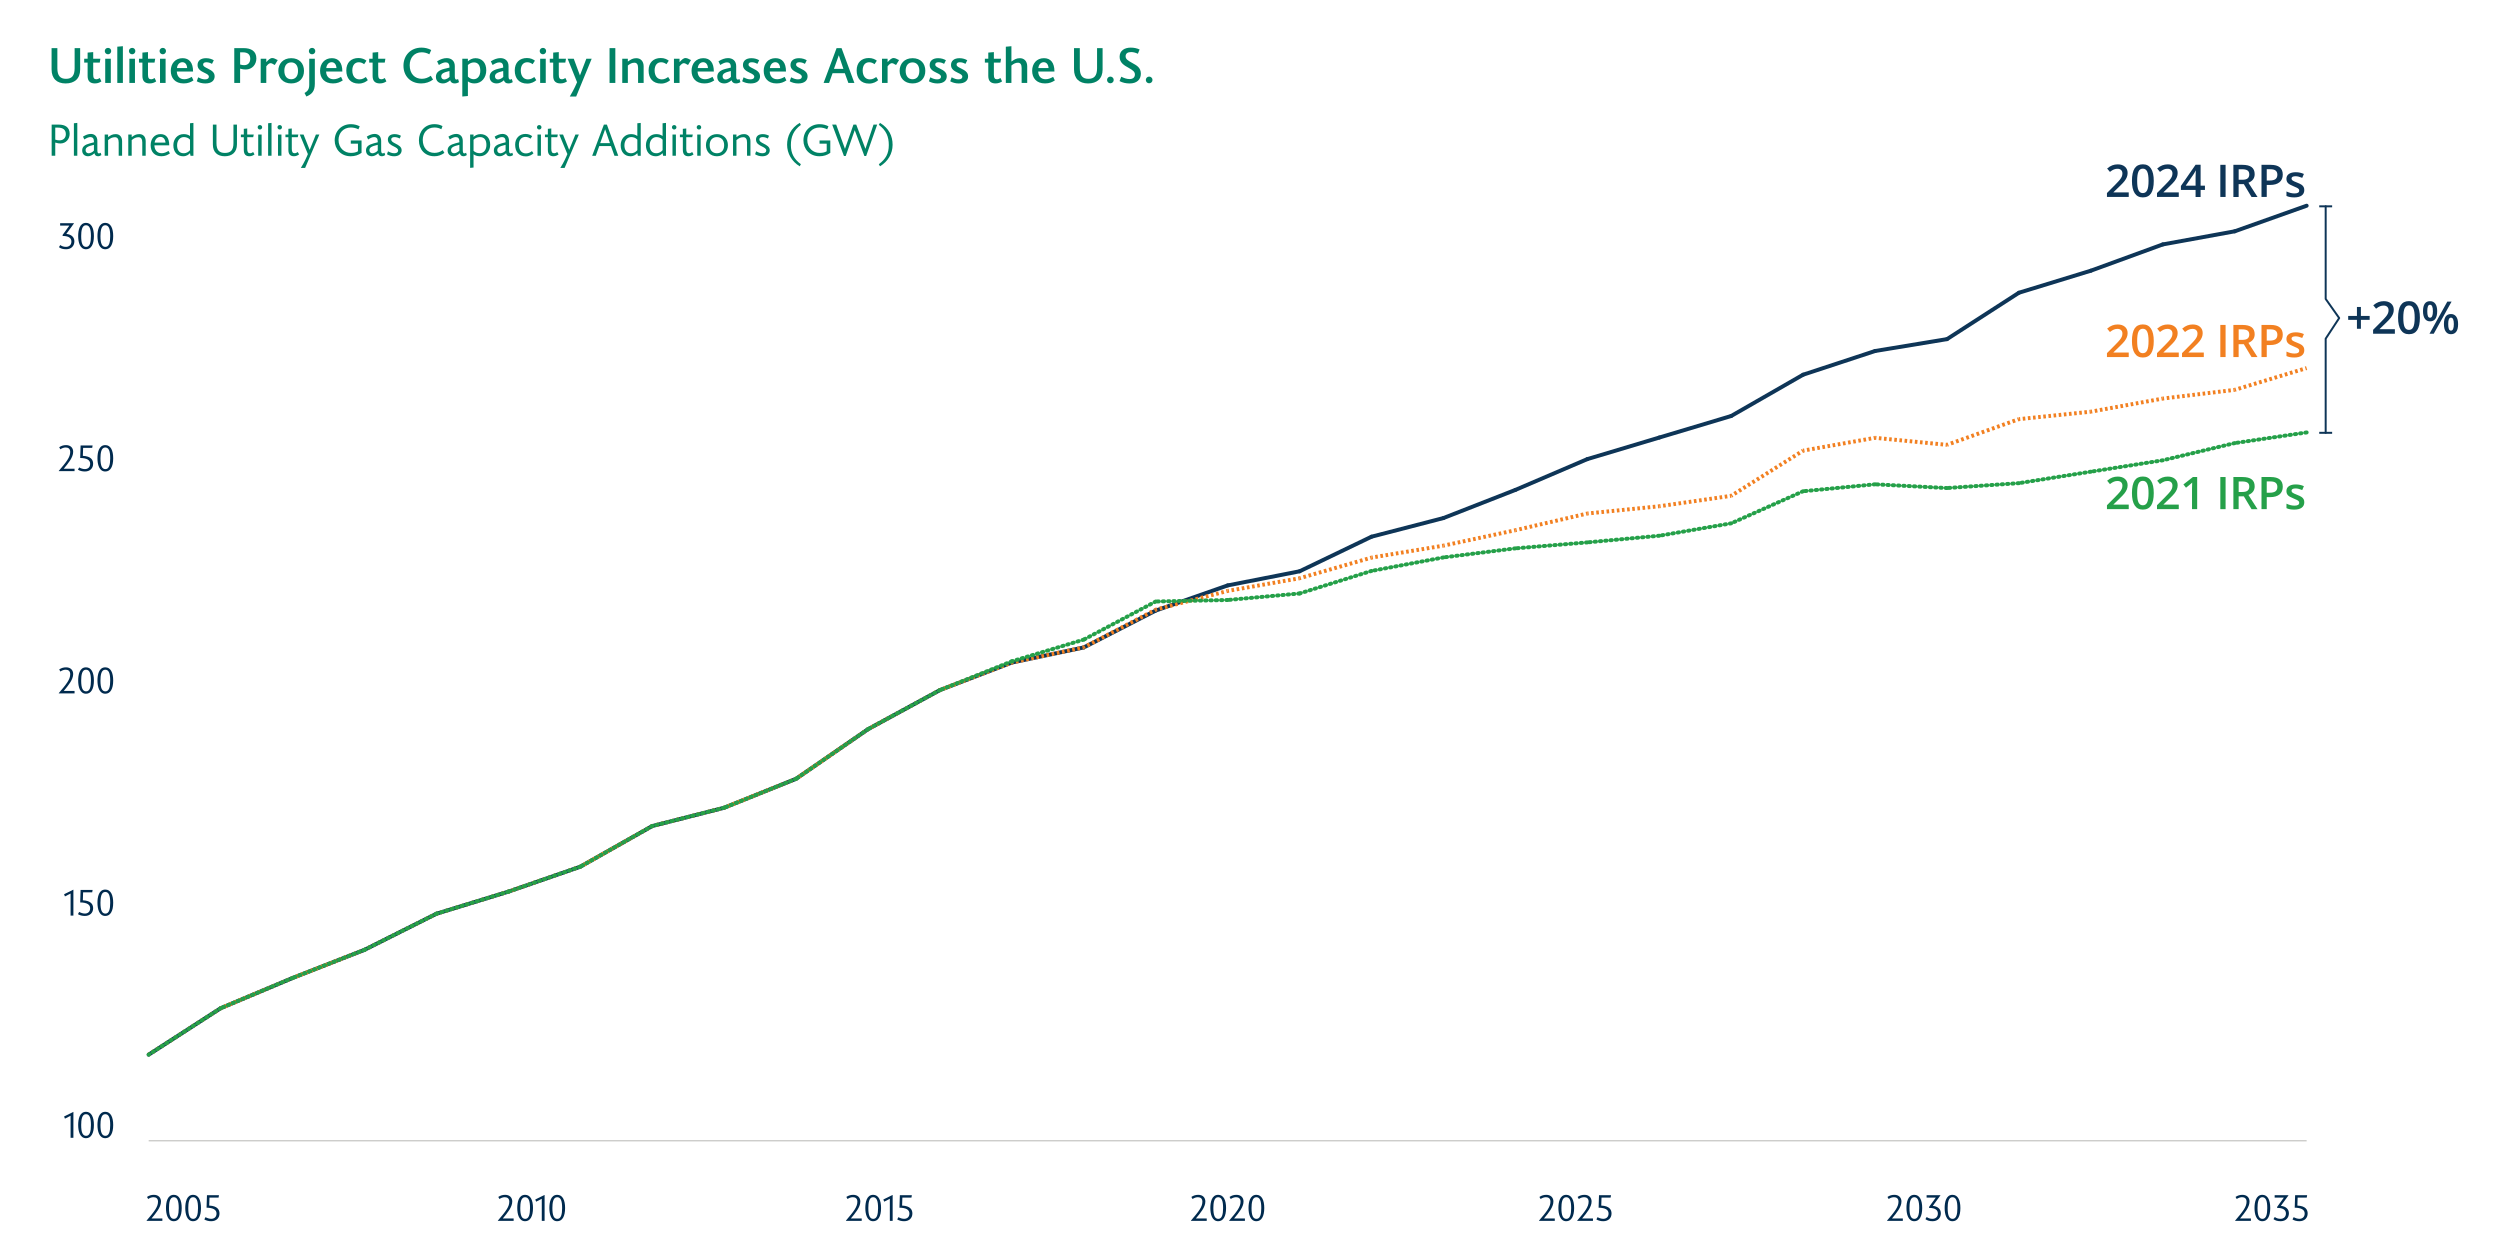 <?xml version="1.0" encoding="UTF-8"?><svg id="Chart_copy" xmlns="http://www.w3.org/2000/svg" viewBox="0 0 1888 950"><path d="M60.53,36.34v16.19c0,6.95-4.33,10.49-10.98,10.49s-10.6-3.69-10.6-10.64v-16.03h4.37v15.2c0,5.74,2.24,7.98,6.54,7.98s6.5-2.28,6.5-7.98v-15.2h4.18Z" style="fill:#008265;"/><path d="M76.57,61.45c-.87.65-2.58,1.56-4.86,1.56-3.42,0-5.55-1.56-5.55-5.62v-10.14h-2.58v-2.89h2.58v-4.64l4.22-.38v5.02h5.43l-.49,2.89h-4.94v9.19c0,2.55.8,3.42,2.32,3.42,1.03,0,1.86-.42,2.66-.95l1.22,2.55Z" style="fill:#008265;"/><path d="M81.59,41.01c-1.37,0-2.47-1.1-2.47-2.47s1.1-2.39,2.47-2.39,2.39,1.06,2.39,2.39-1.06,2.47-2.39,2.47ZM79.46,62.63v-18.28h4.22v18.28h-4.22Z" style="fill:#008265;"/><path d="M88.58,62.63v-27.36l4.22-.38v27.74h-4.22Z" style="fill:#008265;"/><path d="M99.83,41.01c-1.37,0-2.47-1.1-2.47-2.47s1.1-2.39,2.47-2.39,2.39,1.06,2.39,2.39-1.06,2.47-2.39,2.47ZM97.7,62.63v-18.28h4.22v18.28h-4.22Z" style="fill:#008265;"/><path d="M117.95,61.45c-.87.65-2.58,1.56-4.86,1.56-3.42,0-5.55-1.56-5.55-5.62v-10.14h-2.58v-2.89h2.58v-4.64l4.22-.38v5.02h5.43l-.49,2.89h-4.94v9.19c0,2.55.8,3.42,2.32,3.42,1.03,0,1.86-.42,2.66-.95l1.22,2.55Z" style="fill:#008265;"/><path d="M122.97,41.01c-1.37,0-2.47-1.1-2.47-2.47s1.1-2.39,2.47-2.39,2.39,1.06,2.39,2.39-1.06,2.47-2.39,2.47ZM120.84,62.63v-18.28h4.22v18.28h-4.22Z" style="fill:#008265;"/><path d="M146.11,60.73c-1.98,1.29-4.1,2.28-7.41,2.28-6.5,0-9.73-4.1-9.73-9.54s3.42-9.54,8.89-9.54c5.09,0,7.94,3.42,7.94,10.11h-12.27c.11,3.31,1.94,5.81,5.66,5.81,1.98,0,3.8-.76,5.62-1.82l1.29,2.7ZM137.71,46.98c-1.98,0-3.76,1.56-4.07,4.45h7.71c-.15-2.74-1.52-4.45-3.65-4.45Z" style="fill:#008265;"/><path d="M149.68,58.38c1.67.91,3.34,1.56,5.13,1.56,1.9,0,2.93-.72,2.93-1.98,0-1.37-1.29-2.01-3.46-3.04-2.7-1.29-5.09-2.74-5.09-5.81s2.2-5.17,6.42-5.17c2.55,0,4.48.76,5.85,1.56l-1.37,2.74c-1.37-.8-2.77-1.22-4.18-1.22-1.52,0-2.51.49-2.51,1.71,0,1.44,1.44,1.98,3.72,3.15,2.47,1.25,4.98,2.62,4.98,5.74s-2.28,5.4-7.07,5.4c-2.47,0-4.75-.65-6.42-1.63l1.06-3Z" style="fill:#008265;"/><path d="M185.59,52.49c-1.44,0-2.36-.15-4.26-.65v10.79h-4.41v-26.29h7.07c5.7,0,9.61,2.28,9.61,7.83,0,4.56-3.19,8.32-8.02,8.32ZM183.35,39.53h-2.01v9.19c1.29.38,1.98.49,3.08.49,2.85,0,4.56-1.9,4.56-4.79,0-3.38-1.94-4.9-5.62-4.9Z" style="fill:#008265;"/><path d="M207.52,49.07c-1.18-.46-2.01-1.37-3.19-1.37-.8,0-1.86.61-3.23,2.36v12.58h-4.22v-18.28h4.22v2.47h.08c1.48-1.52,2.74-3,4.48-3,1.56,0,2.77,1.06,4.1,1.52l-2.24,3.72Z" style="fill:#008265;"/><path d="M219.9,63.01c-6.19,0-9.73-4.22-9.73-9.5s3.53-9.57,9.76-9.57,9.65,4.03,9.65,9.57-3.53,9.5-9.69,9.5ZM219.9,47.13c-2.89,0-5.17,1.94-5.17,6.34s2.32,6.38,5.17,6.38,5.17-1.9,5.17-6.27c0-4.6-2.36-6.46-5.17-6.46Z" style="fill:#008265;"/><path d="M237.76,44.36v18.88c0,5.7-2.32,7.94-6.38,9.65l-1.41-2.66c1.25-.84,3.57-1.86,3.57-6.04v-19.83h4.22ZM235.68,41.01c-1.37,0-2.43-1.06-2.43-2.43s1.06-2.43,2.43-2.43,2.43,1.06,2.43,2.43-1.06,2.43-2.43,2.43Z" style="fill:#008265;"/><path d="M258.85,60.73c-1.98,1.29-4.1,2.28-7.41,2.28-6.5,0-9.73-4.1-9.73-9.54s3.42-9.54,8.89-9.54c5.09,0,7.94,3.42,7.94,10.11h-12.27c.11,3.31,1.94,5.81,5.66,5.81,1.98,0,3.8-.76,5.62-1.82l1.29,2.7ZM250.46,46.98c-1.98,0-3.76,1.56-4.07,4.45h7.71c-.15-2.74-1.52-4.45-3.65-4.45Z" style="fill:#008265;"/><path d="M277.78,60.54c-1.33,1.18-3.57,2.58-6.88,2.58-6.12,0-9.38-3.95-9.38-9.92s3.65-9.38,9.19-9.38c2.62,0,4.64.91,6.04,2.01l-1.75,2.66c-1.06-.84-2.47-1.48-3.99-1.48-3,0-4.94,2.2-4.94,6.19s1.94,6.76,5.43,6.76c2.17,0,3.65-1.03,4.79-1.82l1.48,2.39Z" style="fill:#008265;"/><path d="M291.8,61.45c-.87.65-2.58,1.56-4.86,1.56-3.42,0-5.55-1.56-5.55-5.62v-10.14h-2.58v-2.89h2.58v-4.64l4.22-.38v5.02h5.43l-.49,2.89h-4.94v9.19c0,2.55.8,3.42,2.32,3.42,1.03,0,1.86-.42,2.66-.95l1.22,2.55Z" style="fill:#008265;"/><path d="M324.21,41.01c-1.67-.99-3.8-1.52-5.77-1.52-5.59,0-9.04,4.14-9.04,9.8,0,6.54,3.99,10.22,9.08,10.22,2.51,0,4.6-.76,6.84-2.28l1.71,2.89c-2.55,1.86-5.51,2.89-8.93,2.89-8.32,0-13.41-5.74-13.41-13.41s5.36-13.64,13.64-13.64c2.62,0,5.21.65,7.33,1.82l-1.44,3.23Z" style="fill:#008265;"/><path d="M346.67,62.02c-.95.61-2.13.99-3.31.99-1.86,0-2.96-.87-3.38-2.39-1.79,1.56-3.61,2.39-5.47,2.39-3.23,0-5.32-1.9-5.32-5.05s2.28-4.98,6.46-6l3.76-.91v-.53c0-2.43-1.1-3.42-2.81-3.42s-3.31.84-5.17,1.98l-1.33-2.77c2.43-1.56,4.94-2.43,7.22-2.43,3.46,0,6.15,2.05,6.15,6.04v7.64c0,1.71.34,2.55,1.22,2.55.3,0,.68-.11,1.25-.42l.72,2.36ZM339.41,53.63c-4.83,1.14-6.19,2.09-6.19,4.1,0,1.41.99,2.28,2.28,2.28,1.14,0,2.89-.72,3.99-1.94-.08-1.06-.08-2.96-.08-4.45Z" style="fill:#008265;"/><path d="M353.36,46.33c1.25-1.22,3.34-2.39,5.7-2.39,4.83,0,8.17,3.27,8.17,9.19,0,5.51-3.57,9.88-8.85,9.88-2.01,0-3.69-.53-5.02-1.56v11.06l-4.22.38v-28.53h4.22v1.98ZM353.36,57.84c1.22,1.29,2.66,1.98,4.37,1.98,2.93,0,4.98-2.39,4.98-6.35s-1.56-6.34-4.79-6.34c-1.9,0-3.46.91-4.56,1.98v8.74Z" style="fill:#008265;"/><path d="M387.25,62.02c-.95.61-2.13.99-3.31.99-1.86,0-2.96-.87-3.38-2.39-1.79,1.56-3.61,2.39-5.47,2.39-3.23,0-5.32-1.9-5.32-5.05s2.28-4.98,6.46-6l3.76-.91v-.53c0-2.43-1.1-3.42-2.81-3.42s-3.31.84-5.17,1.98l-1.33-2.77c2.43-1.56,4.94-2.43,7.22-2.43,3.46,0,6.15,2.05,6.15,6.04v7.64c0,1.71.34,2.55,1.22,2.55.3,0,.68-.11,1.25-.42l.72,2.36ZM380,53.63c-4.83,1.14-6.19,2.09-6.19,4.1,0,1.41.99,2.28,2.28,2.28,1.14,0,2.89-.72,3.99-1.94-.08-1.06-.08-2.96-.08-4.45Z" style="fill:#008265;"/><path d="M405,60.54c-1.33,1.18-3.57,2.58-6.88,2.58-6.12,0-9.38-3.95-9.38-9.92s3.65-9.38,9.2-9.38c2.62,0,4.63.91,6.04,2.01l-1.75,2.66c-1.06-.84-2.47-1.48-3.99-1.48-3,0-4.94,2.2-4.94,6.19s1.94,6.76,5.43,6.76c2.17,0,3.65-1.03,4.79-1.82l1.48,2.39Z" style="fill:#008265;"/><path d="M410.05,41.01c-1.37,0-2.47-1.1-2.47-2.47s1.1-2.39,2.47-2.39,2.39,1.06,2.39,2.39-1.06,2.47-2.39,2.47ZM407.93,62.63v-18.28h4.22v18.28h-4.22Z" style="fill:#008265;"/><path d="M428.18,61.45c-.87.65-2.58,1.56-4.86,1.56-3.42,0-5.55-1.56-5.55-5.62v-10.14h-2.58v-2.89h2.58v-4.64l4.22-.38v5.02h5.43l-.49,2.89h-4.94v9.19c0,2.55.8,3.42,2.32,3.42,1.03,0,1.86-.42,2.66-.95l1.22,2.55Z" style="fill:#008265;"/><path d="M435.13,72.89h-4.83c.99-1.67,3.5-5.96,5.51-10.79l-7.14-17.74h4.63l4.67,12.61,4.83-12.61h4.03l-11.7,28.53Z" style="fill:#008265;"/><path d="M460.33,62.63v-26.29h4.37v26.29h-4.37Z" style="fill:#008265;"/><path d="M481.87,62.63v-11.28c0-2.55-.87-3.99-2.74-3.99s-3.27.72-4.98,2.13v13.15h-4.22v-18.28h4.22v2.13c2.32-1.6,3.76-2.55,6.38-2.55,3.42,0,5.55,2.43,5.55,6.16v12.54h-4.22Z" style="fill:#008265;"/><path d="M506.08,60.54c-1.33,1.18-3.57,2.58-6.88,2.58-6.12,0-9.38-3.95-9.38-9.92s3.65-9.38,9.19-9.38c2.62,0,4.64.91,6.04,2.01l-1.75,2.66c-1.06-.84-2.47-1.48-3.99-1.48-3,0-4.94,2.2-4.94,6.19s1.94,6.76,5.43,6.76c2.17,0,3.65-1.03,4.79-1.82l1.48,2.39Z" style="fill:#008265;"/><path d="M519.61,49.07c-1.18-.46-2.01-1.37-3.19-1.37-.8,0-1.86.61-3.23,2.36v12.58h-4.22v-18.28h4.22v2.47h.08c1.48-1.52,2.74-3,4.48-3,1.56,0,2.77,1.06,4.1,1.52l-2.24,3.72Z" style="fill:#008265;"/><path d="M539.4,60.73c-1.98,1.29-4.1,2.28-7.41,2.28-6.5,0-9.73-4.1-9.73-9.54s3.42-9.54,8.89-9.54c5.09,0,7.94,3.42,7.94,10.11h-12.27c.11,3.31,1.94,5.81,5.66,5.81,1.98,0,3.8-.76,5.62-1.82l1.29,2.7ZM531.01,46.98c-1.98,0-3.76,1.56-4.07,4.45h7.71c-.15-2.74-1.52-4.45-3.65-4.45Z" style="fill:#008265;"/><path d="M559.16,62.02c-.95.61-2.13.99-3.31.99-1.86,0-2.96-.87-3.38-2.39-1.79,1.56-3.61,2.39-5.47,2.39-3.23,0-5.32-1.9-5.32-5.05s2.28-4.98,6.46-6l3.76-.91v-.53c0-2.43-1.1-3.42-2.81-3.42s-3.31.84-5.17,1.98l-1.33-2.77c2.43-1.56,4.94-2.43,7.22-2.43,3.46,0,6.16,2.05,6.16,6.04v7.64c0,1.71.34,2.55,1.22,2.55.3,0,.68-.11,1.25-.42l.72,2.36ZM551.91,53.63c-4.83,1.14-6.19,2.09-6.19,4.1,0,1.41.99,2.28,2.28,2.28,1.14,0,2.89-.72,3.99-1.94-.08-1.06-.08-2.96-.08-4.45Z" style="fill:#008265;"/><path d="M561.56,58.38c1.67.91,3.34,1.56,5.13,1.56,1.9,0,2.93-.72,2.93-1.98,0-1.37-1.29-2.01-3.46-3.04-2.7-1.29-5.09-2.74-5.09-5.81s2.2-5.17,6.42-5.17c2.55,0,4.48.76,5.85,1.56l-1.37,2.74c-1.37-.8-2.77-1.22-4.18-1.22-1.52,0-2.51.49-2.51,1.71,0,1.44,1.44,1.98,3.72,3.15,2.47,1.25,4.98,2.62,4.98,5.74s-2.28,5.4-7.07,5.4c-2.47,0-4.75-.65-6.42-1.63l1.06-3Z" style="fill:#008265;"/><path d="M593.89,60.73c-1.98,1.29-4.1,2.28-7.41,2.28-6.5,0-9.73-4.1-9.73-9.54s3.42-9.54,8.89-9.54c5.09,0,7.94,3.42,7.94,10.11h-12.27c.11,3.31,1.94,5.81,5.66,5.81,1.98,0,3.8-.76,5.62-1.82l1.29,2.7ZM585.5,46.98c-1.98,0-3.76,1.56-4.07,4.45h7.71c-.15-2.74-1.52-4.45-3.65-4.45Z" style="fill:#008265;"/><path d="M597.47,58.38c1.67.91,3.34,1.56,5.13,1.56,1.9,0,2.93-.72,2.93-1.98,0-1.37-1.29-2.01-3.46-3.04-2.7-1.29-5.09-2.74-5.09-5.81s2.2-5.17,6.42-5.17c2.55,0,4.48.76,5.85,1.56l-1.37,2.74c-1.37-.8-2.77-1.22-4.18-1.22-1.52,0-2.51.49-2.51,1.71,0,1.44,1.44,1.98,3.72,3.15,2.47,1.25,4.98,2.62,4.98,5.74s-2.28,5.4-7.07,5.4c-2.47,0-4.75-.65-6.42-1.63l1.06-3Z" style="fill:#008265;"/><path d="M631.78,36.34h3.76l9.69,26.29h-4.56l-2.66-7.33h-9.27l-2.62,7.33h-4.14l9.8-26.29ZM633.49,41.77h-.04l-3.65,10.26h7.14l-3.46-10.26Z" style="fill:#008265;"/><path d="M663.2,60.54c-1.33,1.18-3.57,2.58-6.88,2.58-6.12,0-9.38-3.95-9.38-9.92s3.65-9.38,9.2-9.38c2.62,0,4.63.91,6.04,2.01l-1.75,2.66c-1.06-.84-2.47-1.48-3.99-1.48-3,0-4.94,2.2-4.94,6.19s1.94,6.76,5.43,6.76c2.17,0,3.65-1.03,4.79-1.82l1.48,2.39Z" style="fill:#008265;"/><path d="M676.73,49.07c-1.18-.46-2.01-1.37-3.19-1.37-.8,0-1.86.61-3.23,2.36v12.58h-4.22v-18.28h4.22v2.47h.08c1.48-1.52,2.74-3,4.48-3,1.56,0,2.77,1.06,4.1,1.52l-2.24,3.72Z" style="fill:#008265;"/><path d="M689.12,63.01c-6.19,0-9.73-4.22-9.73-9.5s3.53-9.57,9.76-9.57,9.65,4.03,9.65,9.57-3.53,9.5-9.69,9.5ZM689.12,47.13c-2.89,0-5.17,1.94-5.17,6.34s2.32,6.38,5.17,6.38,5.17-1.9,5.17-6.27c0-4.6-2.36-6.46-5.17-6.46Z" style="fill:#008265;"/><path d="M702.57,58.38c1.67.91,3.34,1.56,5.13,1.56,1.9,0,2.93-.72,2.93-1.98,0-1.37-1.29-2.01-3.46-3.04-2.7-1.29-5.09-2.74-5.09-5.81s2.2-5.17,6.42-5.17c2.55,0,4.48.76,5.85,1.56l-1.37,2.74c-1.37-.8-2.77-1.22-4.18-1.22-1.52,0-2.51.49-2.51,1.71,0,1.44,1.44,1.98,3.72,3.15,2.47,1.25,4.98,2.62,4.98,5.74s-2.28,5.4-7.07,5.4c-2.47,0-4.75-.65-6.42-1.63l1.06-3Z" style="fill:#008265;"/><path d="M718.69,58.38c1.67.91,3.34,1.56,5.13,1.56,1.9,0,2.93-.72,2.93-1.98,0-1.37-1.29-2.01-3.46-3.04-2.7-1.29-5.09-2.74-5.09-5.81s2.2-5.17,6.42-5.17c2.55,0,4.48.76,5.85,1.56l-1.37,2.74c-1.37-.8-2.77-1.22-4.18-1.22-1.52,0-2.51.49-2.51,1.71,0,1.44,1.44,1.98,3.72,3.15,2.47,1.25,4.98,2.62,4.98,5.74s-2.28,5.4-7.07,5.4c-2.47,0-4.75-.65-6.42-1.63l1.06-3Z" style="fill:#008265;"/><path d="M756.76,61.45c-.87.65-2.58,1.56-4.86,1.56-3.42,0-5.55-1.56-5.55-5.62v-10.14h-2.58v-2.89h2.58v-4.64l4.22-.38v5.02h5.43l-.49,2.89h-4.94v9.19c0,2.55.8,3.42,2.32,3.42,1.03,0,1.86-.42,2.66-.95l1.22,2.55Z" style="fill:#008265;"/><path d="M771.54,62.63v-11.28c0-2.66-.95-3.99-2.74-3.99s-3.27.72-4.98,2.13v13.15h-4.22v-27.36l4.22-.38v11.59c2.24-1.6,3.8-2.55,6.38-2.55,3.23,0,5.55,2.24,5.55,6.16v12.54h-4.22Z" style="fill:#008265;"/><path d="M796.62,60.73c-1.98,1.29-4.1,2.28-7.41,2.28-6.5,0-9.73-4.1-9.73-9.54s3.42-9.54,8.89-9.54c5.09,0,7.94,3.42,7.94,10.11h-12.27c.11,3.31,1.94,5.81,5.66,5.81,1.98,0,3.8-.76,5.62-1.82l1.29,2.7ZM788.22,46.98c-1.98,0-3.76,1.56-4.07,4.45h7.71c-.15-2.74-1.52-4.45-3.65-4.45Z" style="fill:#008265;"/><path d="M832.68,36.34v16.19c0,6.95-4.33,10.49-10.98,10.49s-10.6-3.69-10.6-10.64v-16.03h4.37v15.2c0,5.74,2.24,7.98,6.53,7.98s6.5-2.28,6.5-7.98v-15.2h4.18Z" style="fill:#008265;"/><path d="M838.54,62.9c-1.41,0-2.51-1.14-2.51-2.51s1.1-2.55,2.51-2.55,2.54,1.14,2.54,2.55-1.14,2.51-2.54,2.51Z" style="fill:#008265;"/><path d="M846.78,57.92c1.9.99,4.03,1.79,6.31,1.79s3.99-1.1,3.99-3.46c0-2.01-1.52-3.23-4.67-4.98-3.15-1.75-6.88-3.69-6.88-8.4s3.8-6.91,8.44-6.91c2.32,0,4.67.46,6.65,1.41l-1.29,3.23c-1.6-.76-3.42-1.29-5.05-1.29-2.74,0-4.22,1.1-4.22,3.19,0,2.2,1.75,3.23,5.28,5.21,3.04,1.67,6.23,3.31,6.23,7.94s-3.27,7.37-8.43,7.37c-2.85,0-5.28-.53-7.67-1.79l1.33-3.31Z" style="fill:#008265;"/><path d="M867.83,62.9c-1.41,0-2.51-1.14-2.51-2.51s1.1-2.55,2.51-2.55,2.54,1.14,2.54,2.55-1.14,2.51-2.54,2.51Z" style="fill:#008265;"/><path d="M45.64,108.35c-1.26,0-1.94-.14-3.91-.68v9.96h-2.72v-23.53h5.41c4.56,0,8.19,1.87,8.19,6.94,0,3.88-2.75,7.31-6.97,7.31ZM43.7,96.38h-1.97v9.08c1.43.44,2.18.54,3.2.54,2.86,0,4.79-1.84,4.79-4.69,0-3.3-2.11-4.93-6.02-4.93Z" style="fill:#008265;"/><path d="M55.8,117.63v-24.55l2.58-.27v24.82h-2.58Z" style="fill:#008265;"/><path d="M76.58,117.12c-.75.51-1.6.88-2.55.88-1.6,0-2.41-.88-2.69-2.28-1.6,1.5-3.3,2.28-4.83,2.28-2.48,0-4.45-1.5-4.45-4.42s2.14-4.35,5.85-5.34l3.03-.78v-.61c0-2.31-.99-3.33-2.69-3.33-1.53,0-2.96.78-4.56,1.8l-1.02-2.14c2.07-1.33,4.08-2.04,5.95-2.04,2.55,0,4.9,1.56,4.9,5.3v6.77c0,1.6.2,2.65,1.19,2.65.34,0,.68-.17,1.33-.51l.54,1.77ZM70.93,109.37c-4.9,1.16-6.29,2.07-6.29,4.11,0,1.36.95,2.28,2.31,2.28,1.09,0,2.99-.78,3.98-2.04v-4.35Z" style="fill:#008265;"/><path d="M89.63,117.63v-10.03c0-2.55-.88-3.98-2.82-3.98s-3.43.71-5.17,2.18v11.83h-2.58v-16.01h2.58v1.9c1.87-1.33,3.16-2.24,5.78-2.24,2.89,0,4.79,2.01,4.79,5.37v10.98h-2.58Z" style="fill:#008265;"/><path d="M107.45,117.63v-10.03c0-2.55-.88-3.98-2.82-3.98s-3.43.71-5.17,2.18v11.83h-2.58v-16.01h2.58v1.9c1.87-1.33,3.16-2.24,5.78-2.24,2.89,0,4.79,2.01,4.79,5.37v10.98h-2.58Z" style="fill:#008265;"/><path d="M128.32,115.86c-1.8,1.16-3.47,2.14-6.49,2.14-4.79,0-8.06-3.09-8.06-8.33,0-4.76,2.82-8.4,7.44-8.4,4.39,0,6.6,2.96,6.6,8.47h-11.19c0,3.06,1.7,5.98,5.54,5.98,1.73,0,3.37-.71,5.1-1.77l1.05,1.9ZM121.12,103.39c-2.01,0-3.94,1.39-4.35,4.32h8.23c-.24-2.55-1.56-4.32-3.88-4.32Z" style="fill:#008265;"/><path d="M143.49,115.63c-1.02,1.09-2.52,2.38-5.2,2.38-4.28,0-7.38-3.13-7.38-8.33,0-4.69,3.13-8.4,7.75-8.4,1.73,0,3.43.34,4.83,1.43v-9.62l2.58-.27v24.82h-2.18l-.41-2.01ZM143.49,105.46c-1.22-1.43-3.16-1.94-4.62-1.94-2.99,0-5.13,2.55-5.13,6.29,0,3.13,1.43,5.92,4.9,5.92,2.48,0,3.88-1.22,4.86-2.31v-7.96Z" style="fill:#008265;"/><path d="M178.95,94.11v14.86c0,6.02-3.71,9.04-9.21,9.04s-8.98-3.09-8.98-8.84v-15.06h2.72v13.94c0,5.41,2.14,7.45,6.39,7.45s6.43-2.04,6.43-7.31v-14.07h2.65Z" style="fill:#008265;"/><path d="M192.21,116.61c-.78.61-2.18,1.39-3.81,1.39-2.65,0-4.28-1.29-4.28-4.83v-9.55h-2.21v-2.01h2.21v-4.32l2.58-.27v4.59h4.93l-.41,2.01h-4.52v8.77c0,2.41.68,3.33,2.14,3.33.82,0,1.63-.37,2.35-.92l1.02,1.8Z" style="fill:#008265;"/><path d="M196.29,97.81c-.95,0-1.7-.75-1.7-1.7s.75-1.67,1.7-1.67,1.7.75,1.7,1.67-.75,1.7-1.7,1.7ZM195,117.63v-16.01h2.58v16.01h-2.58Z" style="fill:#008265;"/><path d="M202.48,117.63v-24.55l2.58-.27v24.82h-2.58Z" style="fill:#008265;"/><path d="M211.25,97.81c-.95,0-1.7-.75-1.7-1.7s.75-1.67,1.7-1.67,1.7.75,1.7,1.67-.75,1.7-1.7,1.7ZM209.96,117.63v-16.01h2.58v16.01h-2.58Z" style="fill:#008265;"/><path d="M225.87,116.61c-.78.61-2.18,1.39-3.81,1.39-2.65,0-4.28-1.29-4.28-4.83v-9.55h-2.21v-2.01h2.21v-4.32l2.58-.27v4.59h4.93l-.41,2.01h-4.52v8.77c0,2.41.68,3.33,2.14,3.33.82,0,1.63-.37,2.35-.92l1.02,1.8Z" style="fill:#008265;"/><path d="M230.43,126.81h-3.23c.65-1.02,2.82-4.66,4.56-8.67l.75-1.77-6.12-14.75h2.86l4.62,11.59,4.69-11.59h2.62l-10.74,25.19Z" style="fill:#008265;"/><path d="M270.68,97.68c-1.7-.88-3.71-1.39-5.75-1.39-5.58,0-9.28,4.18-9.28,9.38,0,6.32,4.62,9.79,9.21,9.79,2.28,0,3.94-.31,5.47-1.22v-5.75h-5.41v-2.41h8.12v9.35c-2.35,1.7-5.03,2.58-8.19,2.58-7.41,0-12.1-5.51-12.1-12,0-6.94,5.1-12.24,12.21-12.24,2.75,0,5.1.75,6.7,1.63l-.99,2.28Z" style="fill:#008265;"/><path d="M290.91,117.12c-.75.51-1.6.88-2.55.88-1.6,0-2.41-.88-2.69-2.28-1.6,1.5-3.3,2.28-4.83,2.28-2.48,0-4.45-1.5-4.45-4.42s2.14-4.35,5.85-5.34l3.03-.78v-.61c0-2.31-.99-3.33-2.69-3.33-1.53,0-2.96.78-4.56,1.8l-1.02-2.14c2.07-1.33,4.08-2.04,5.95-2.04,2.55,0,4.9,1.56,4.9,5.3v6.77c0,1.6.2,2.65,1.19,2.65.34,0,.68-.17,1.33-.51l.54,1.77ZM285.27,109.37c-4.9,1.16-6.29,2.07-6.29,4.11,0,1.36.95,2.28,2.31,2.28,1.09,0,2.99-.78,3.98-2.04v-4.35Z" style="fill:#008265;"/><path d="M293.02,114.27c1.53.82,3.03,1.46,4.73,1.46,1.97,0,2.92-.78,2.92-2.14s-1.53-2.14-3.23-2.99c-2.14-1.05-4.52-2.24-4.52-5.2,0-2.31,1.6-4.11,5.13-4.11,1.9,0,3.64.61,4.73,1.26l-.95,2.07c-1.22-.68-2.52-1.09-3.81-1.09-1.39,0-2.55.48-2.55,1.77,0,1.5,1.26,2.14,3.23,3.16,2.31,1.19,4.62,2.41,4.62,5,0,2.45-1.87,4.56-5.64,4.56-2.01,0-3.81-.54-5.44-1.53l.78-2.21Z" style="fill:#008265;"/><path d="M333.31,97.61c-1.46-.82-3.26-1.33-5.17-1.33-5.68,0-8.87,4.18-8.87,9.38,0,5.95,3.54,9.79,8.8,9.79,2.35,0,4.22-.61,6.32-2.04l1.22,2.07c-2.38,1.7-4.73,2.52-7.58,2.52-7.24,0-11.66-5.2-11.66-12s4.56-12.24,11.76-12.24c2.31,0,4.18.48,6.05,1.46l-.88,2.38Z" style="fill:#008265;"/><path d="M352.55,117.12c-.75.51-1.6.88-2.55.88-1.6,0-2.41-.88-2.69-2.28-1.6,1.5-3.3,2.28-4.83,2.28-2.48,0-4.45-1.5-4.45-4.42s2.14-4.35,5.85-5.34l3.03-.78v-.61c0-2.31-.99-3.33-2.69-3.33-1.53,0-2.96.78-4.56,1.8l-1.02-2.14c2.07-1.33,4.08-2.04,5.95-2.04,2.55,0,4.9,1.56,4.9,5.3v6.77c0,1.6.2,2.65,1.19,2.65.34,0,.68-.17,1.33-.51l.54,1.77ZM346.91,109.37c-4.9,1.16-6.29,2.07-6.29,4.11,0,1.36.95,2.28,2.31,2.28,1.09,0,2.99-.78,3.98-2.04v-4.35Z" style="fill:#008265;"/><path d="M357.62,103.39c.85-.88,2.75-2.11,5.13-2.11,4.35,0,7.45,2.79,7.45,8.02,0,4.69-3.13,8.7-7.79,8.7-2.04,0-3.71-.61-4.79-1.5v10.03l-2.58.24v-25.16h2.58v1.77ZM357.62,113.93c1.29,1.12,2.75,1.77,4.62,1.77,2.96,0,5.1-2.38,5.1-6.15s-1.5-6.02-4.93-6.02c-2.21,0-3.81,1.02-4.79,2.04v8.36Z" style="fill:#008265;"/><path d="M387.47,117.12c-.75.51-1.6.88-2.55.88-1.6,0-2.41-.88-2.69-2.28-1.6,1.5-3.3,2.28-4.83,2.28-2.48,0-4.45-1.5-4.45-4.42s2.14-4.35,5.85-5.34l3.03-.78v-.61c0-2.31-.99-3.33-2.69-3.33-1.53,0-2.96.78-4.56,1.8l-1.02-2.14c2.07-1.33,4.08-2.04,5.95-2.04,2.55,0,4.9,1.56,4.9,5.3v6.77c0,1.6.2,2.65,1.19,2.65.34,0,.68-.17,1.33-.51l.54,1.77ZM381.82,109.37c-4.9,1.16-6.29,2.07-6.29,4.11,0,1.36.95,2.28,2.31,2.28,1.09,0,2.99-.78,3.98-2.04v-4.35Z" style="fill:#008265;"/><path d="M402.87,115.8c-1.12,1.05-3.06,2.31-5.71,2.31-5.34,0-8.12-3.5-8.12-8.84,0-4.9,3.23-8.12,7.79-8.12,2.14,0,3.94.75,5.07,1.7l-1.26,1.9c-.82-.68-2.24-1.36-3.77-1.36-2.99,0-5,2.11-5,5.95s1.94,6.53,5.34,6.53c2.14,0,3.57-1.02,4.52-1.77l1.16,1.7Z" style="fill:#008265;"/><path d="M407.22,97.81c-.95,0-1.7-.75-1.7-1.7s.75-1.67,1.7-1.67,1.7.75,1.7,1.67-.75,1.7-1.7,1.7ZM405.93,117.63v-16.01h2.58v16.01h-2.58Z" style="fill:#008265;"/><path d="M421.84,116.61c-.78.61-2.18,1.39-3.81,1.39-2.65,0-4.28-1.29-4.28-4.83v-9.55h-2.21v-2.01h2.21v-4.32l2.58-.27v4.59h4.93l-.41,2.01h-4.52v8.77c0,2.41.68,3.33,2.14,3.33.82,0,1.63-.37,2.35-.92l1.02,1.8Z" style="fill:#008265;"/><path d="M426.4,126.81h-3.23c.65-1.02,2.82-4.66,4.56-8.67l.75-1.77-6.12-14.75h2.86l4.62,11.59,4.69-11.59h2.62l-10.74,25.19Z" style="fill:#008265;"/><path d="M456.05,94.11h2.28l8.57,23.53h-2.86l-2.65-7.31h-8.84l-2.62,7.31h-2.72l8.84-23.53ZM457.03,97.74h-.07l-3.67,10.33h7.34l-3.6-10.33Z" style="fill:#008265;"/><path d="M481.31,115.63c-1.02,1.09-2.52,2.38-5.2,2.38-4.28,0-7.38-3.13-7.38-8.33,0-4.69,3.13-8.4,7.75-8.4,1.73,0,3.43.34,4.83,1.43v-9.62l2.58-.27v24.82h-2.18l-.41-2.01ZM481.31,105.46c-1.22-1.43-3.16-1.94-4.62-1.94-2.99,0-5.13,2.55-5.13,6.29,0,3.13,1.43,5.92,4.9,5.92,2.48,0,3.88-1.22,4.86-2.31v-7.96Z" style="fill:#008265;"/><path d="M500.38,115.63c-1.02,1.09-2.52,2.38-5.2,2.38-4.28,0-7.38-3.13-7.38-8.33,0-4.69,3.13-8.4,7.75-8.4,1.73,0,3.43.34,4.83,1.43v-9.62l2.58-.27v24.82h-2.18l-.41-2.01ZM500.38,105.46c-1.22-1.43-3.16-1.94-4.62-1.94-2.99,0-5.13,2.55-5.13,6.29,0,3.13,1.43,5.92,4.9,5.92,2.48,0,3.88-1.22,4.86-2.31v-7.96Z" style="fill:#008265;"/><path d="M509.15,97.81c-.95,0-1.7-.75-1.7-1.7s.75-1.67,1.7-1.67,1.7.75,1.7,1.67-.75,1.7-1.7,1.7ZM507.86,117.63v-16.01h2.58v16.01h-2.58Z" style="fill:#008265;"/><path d="M523.77,116.61c-.78.61-2.18,1.39-3.81,1.39-2.65,0-4.28-1.29-4.28-4.83v-9.55h-2.21v-2.01h2.21v-4.32l2.58-.27v4.59h4.93l-.41,2.01h-4.52v8.77c0,2.41.68,3.33,2.14,3.33.82,0,1.63-.37,2.35-.92l1.02,1.8Z" style="fill:#008265;"/><path d="M527.85,97.81c-.95,0-1.7-.75-1.7-1.7s.75-1.67,1.7-1.67,1.7.75,1.7,1.67-.75,1.7-1.7,1.7ZM526.56,117.63v-16.01h2.58v16.01h-2.58Z" style="fill:#008265;"/><path d="M541.42,118.01c-5,0-8.29-3.5-8.29-8.36s3.3-8.36,8.29-8.36,8.3,3.47,8.3,8.36-3.33,8.36-8.3,8.36ZM541.42,103.52c-2.86,0-5.47,1.77-5.47,6.12s2.62,6.09,5.47,6.09,5.47-1.73,5.47-6.05-2.62-6.15-5.47-6.15Z" style="fill:#008265;"/><path d="M564.16,117.63v-10.03c0-2.55-.88-3.98-2.82-3.98s-3.43.71-5.17,2.18v11.83h-2.58v-16.01h2.58v1.9c1.87-1.33,3.16-2.24,5.78-2.24,2.89,0,4.79,2.01,4.79,5.37v10.98h-2.58Z" style="fill:#008265;"/><path d="M571.03,114.27c1.53.82,3.03,1.46,4.73,1.46,1.97,0,2.92-.78,2.92-2.14s-1.53-2.14-3.23-2.99c-2.14-1.05-4.52-2.24-4.52-5.2,0-2.31,1.6-4.11,5.13-4.11,1.9,0,3.64.61,4.73,1.26l-.95,2.07c-1.22-.68-2.52-1.09-3.81-1.09-1.39,0-2.55.48-2.55,1.77,0,1.5,1.26,2.14,3.23,3.16,2.31,1.19,4.62,2.41,4.62,5,0,2.45-1.87,4.56-5.64,4.56-2.01,0-3.81-.54-5.44-1.53l.78-2.21Z" style="fill:#008265;"/><path d="M603.94,125.59c-6.05-3.64-9.52-9.82-9.52-16.25s2.79-12.51,9.52-16.56l.92,1.53c-5.61,4.05-7.58,9.04-7.58,15.26s2.24,10.5,7.55,14.45l-.88,1.56Z" style="fill:#008265;"/><path d="M624.68,97.68c-1.7-.88-3.71-1.39-5.75-1.39-5.58,0-9.28,4.18-9.28,9.38,0,6.32,4.62,9.79,9.21,9.79,2.28,0,3.94-.31,5.47-1.22v-5.75h-5.41v-2.41h8.12v9.35c-2.35,1.7-5.03,2.58-8.19,2.58-7.41,0-12.1-5.51-12.1-12,0-6.94,5.1-12.24,12.21-12.24,2.75,0,5.1.75,6.7,1.63l-.99,2.28Z" style="fill:#008265;"/><path d="M654.13,117.8h-1.36l-7.28-19.48-6.8,19.48h-1.36l-8.87-23.7h3.03l6.6,18.22h.07l6.36-18.22h2.11l6.9,18.22h.07l6.09-18.22h2.75l-8.3,23.7Z" style="fill:#008265;"/><path d="M663.68,124.02c5.3-3.94,7.55-8.09,7.55-14.45s-1.97-11.22-7.58-15.26l.92-1.53c6.73,4.05,9.52,9.89,9.52,16.56s-3.47,12.61-9.52,16.25l-.88-1.56Z" style="fill:#008265;"/><line x1="112.28" y1="861.49" x2="1741.97" y2="861.49" style="fill:none; stroke:#c8c8c6; stroke-miterlimit:10;"/><path d="M53.3,859.29v-16.66l-4.26,2.18-.64-1.65,6.89-3.42h.14v19.54h-2.13Z" style="fill:#002a4e;"/><path d="M64.98,859.57c-4.65,0-5.94-5.35-5.94-9.97,0-4.31,1.01-9.97,5.94-9.97,4.06,0,5.94,4.06,5.94,9.97,0,6.36-2.16,9.97-5.94,9.97ZM64.89,841.43c-3.05,0-3.58,4.34-3.58,8.2,0,5.77,1.2,8.15,3.75,8.15,2.77,0,3.61-3.36,3.61-8.15,0-5.66-1.12-8.2-3.78-8.2Z" style="fill:#002a4e;"/><path d="M79.54,859.57c-4.65,0-5.94-5.35-5.94-9.97,0-4.31,1.01-9.97,5.94-9.97,4.06,0,5.94,4.06,5.94,9.97,0,6.36-2.16,9.97-5.94,9.97ZM79.45,841.43c-3.05,0-3.58,4.34-3.58,8.2,0,5.77,1.2,8.15,3.75,8.15,2.77,0,3.61-3.36,3.61-8.15,0-5.66-1.12-8.2-3.78-8.2Z" style="fill:#002a4e;"/><path d="M53.3,691.46v-16.66l-4.26,2.18-.64-1.65,6.89-3.42h.14v19.54h-2.13Z" style="fill:#002a4e;"/><path d="M59.77,688.66c1.29.73,2.88,1.26,4.34,1.26,2.04,0,3.98-1.2,3.98-4s-2.44-4.31-7.53-4.4l.31-9.44h9.07l-.31,1.82h-6.86l-.2,6.02c6.27.28,7.76,3.16,7.76,5.99,0,3.39-2.38,5.82-6.24,5.82-1.96,0-3.86-.48-5.21-1.34l.9-1.74Z" style="fill:#002a4e;"/><path d="M79.54,691.74c-4.65,0-5.94-5.35-5.94-9.97,0-4.31,1.01-9.97,5.94-9.97,4.06,0,5.94,4.06,5.94,9.97,0,6.36-2.16,9.97-5.94,9.97ZM79.45,673.6c-3.05,0-3.58,4.34-3.58,8.2,0,5.77,1.2,8.15,3.75,8.15,2.77,0,3.61-3.36,3.61-8.15,0-5.66-1.12-8.2-3.78-8.2Z" style="fill:#002a4e;"/><path d="M44.7,505.57c1.62-1.12,3.33-1.6,5.21-1.6,3.5,0,5.35,2.21,5.35,5.07,0,4.26-3.7,8.62-7.14,12.77h8.18v1.82h-11.9v-.22c5.74-6.72,8.62-10.25,8.62-14.25,0-2.38-1.43-3.39-3.36-3.39-1.4,0-2.8.48-4.06,1.37l-.9-1.57Z" style="fill:#002a4e;"/><path d="M64.98,523.91c-4.65,0-5.94-5.35-5.94-9.97,0-4.31,1.01-9.97,5.94-9.97,4.06,0,5.94,4.06,5.94,9.97,0,6.36-2.16,9.97-5.94,9.97ZM64.89,505.76c-3.05,0-3.58,4.34-3.58,8.2,0,5.77,1.2,8.15,3.75,8.15,2.77,0,3.61-3.36,3.61-8.15,0-5.66-1.12-8.2-3.78-8.2Z" style="fill:#002a4e;"/><path d="M79.54,523.91c-4.65,0-5.94-5.35-5.94-9.97,0-4.31,1.01-9.97,5.94-9.97,4.06,0,5.94,4.06,5.94,9.97,0,6.36-2.16,9.97-5.94,9.97ZM79.45,505.76c-3.05,0-3.58,4.34-3.58,8.2,0,5.77,1.2,8.15,3.75,8.15,2.77,0,3.61-3.36,3.61-8.15,0-5.66-1.12-8.2-3.78-8.2Z" style="fill:#002a4e;"/><path d="M44.7,337.74c1.62-1.12,3.33-1.6,5.21-1.6,3.5,0,5.35,2.21,5.35,5.07,0,4.26-3.7,8.62-7.14,12.77h8.18v1.82h-11.9v-.22c5.74-6.72,8.62-10.25,8.62-14.25,0-2.38-1.43-3.39-3.36-3.39-1.4,0-2.8.48-4.06,1.37l-.9-1.57Z" style="fill:#002a4e;"/><path d="M59.77,353c1.29.73,2.88,1.26,4.34,1.26,2.04,0,3.98-1.2,3.98-4s-2.44-4.31-7.53-4.4l.31-9.44h9.07l-.31,1.82h-6.86l-.2,6.02c6.27.28,7.76,3.16,7.76,5.99,0,3.39-2.38,5.82-6.24,5.82-1.96,0-3.86-.48-5.21-1.34l.9-1.74Z" style="fill:#002a4e;"/><path d="M79.54,356.08c-4.65,0-5.94-5.35-5.94-9.97,0-4.31,1.01-9.97,5.94-9.97,4.06,0,5.94,4.06,5.94,9.97,0,6.36-2.16,9.97-5.94,9.97ZM79.45,337.93c-3.05,0-3.58,4.34-3.58,8.2,0,5.77,1.2,8.15,3.75,8.15,2.77,0,3.61-3.36,3.61-8.15,0-5.66-1.12-8.2-3.78-8.2Z" style="fill:#002a4e;"/><path d="M45.49,185.06c1.37.98,2.69,1.37,4.4,1.37,2.16,0,4.03-1.37,4.03-3.98,0-2.38-1.65-4.26-6.64-4.26v-.76l5.07-7.03h-6.94v-1.82h10.42v.17l-5.74,7.9c4.03.39,6.08,2.63,6.08,5.63,0,3.42-2.35,5.96-6.19,5.96-2.35,0-4.09-.48-5.46-1.57l.98-1.62Z" style="fill:#002a4e;"/><path d="M64.98,188.25c-4.65,0-5.94-5.35-5.94-9.97,0-4.31,1.01-9.97,5.94-9.97,4.06,0,5.94,4.06,5.94,9.97,0,6.36-2.16,9.97-5.94,9.97ZM64.89,170.1c-3.05,0-3.58,4.34-3.58,8.2,0,5.77,1.2,8.15,3.75,8.15,2.77,0,3.61-3.36,3.61-8.15,0-5.66-1.12-8.2-3.78-8.2Z" style="fill:#002a4e;"/><path d="M79.54,188.25c-4.65,0-5.94-5.35-5.94-9.97,0-4.31,1.01-9.97,5.94-9.97,4.06,0,5.94,4.06,5.94,9.97,0,6.36-2.16,9.97-5.94,9.97ZM79.45,170.1c-3.05,0-3.58,4.34-3.58,8.2,0,5.77,1.2,8.15,3.75,8.15,2.77,0,3.61-3.36,3.61-8.15,0-5.66-1.12-8.2-3.78-8.2Z" style="fill:#002a4e;"/><line x1="166.6" y1="761.43" x2="112.28" y2="796.47" style="fill:none; stroke:#0e3557; stroke-linecap:round; stroke-linejoin:round; stroke-width:3px;"/><line x1="220.93" y1="738.57" x2="166.6" y2="761.43" style="fill:none; stroke:#0e3557; stroke-linecap:round; stroke-linejoin:round; stroke-width:3px;"/><line x1="275.25" y1="717.32" x2="220.93" y2="738.57" style="fill:none; stroke:#0e3557; stroke-linecap:round; stroke-linejoin:round; stroke-width:3px;"/><line x1="329.57" y1="690.06" x2="275.25" y2="717.32" style="fill:none; stroke:#0e3557; stroke-linecap:round; stroke-linejoin:round; stroke-width:3px;"/><line x1="383.9" y1="673.38" x2="329.57" y2="690.06" style="fill:none; stroke:#0e3557; stroke-linecap:round; stroke-linejoin:round; stroke-width:3px;"/><line x1="438.22" y1="654.55" x2="383.9" y2="673.38" style="fill:none; stroke:#0e3557; stroke-linecap:round; stroke-linejoin:round; stroke-width:3px;"/><line x1="492.54" y1="623.84" x2="438.22" y2="654.55" style="fill:none; stroke:#0e3557; stroke-linecap:round; stroke-linejoin:round; stroke-width:3px;"/><line x1="546.87" y1="610.01" x2="492.54" y2="623.84" style="fill:none; stroke:#0e3557; stroke-linecap:round; stroke-linejoin:round; stroke-width:3px;"/><line x1="601.19" y1="588.16" x2="546.87" y2="610.01" style="fill:none; stroke:#0e3557; stroke-linecap:round; stroke-linejoin:round; stroke-width:3px;"/><line x1="655.51" y1="550.7" x2="601.19" y2="588.16" style="fill:none; stroke:#0e3557; stroke-linecap:round; stroke-linejoin:round; stroke-width:3px;"/><line x1="709.83" y1="521.16" x2="655.51" y2="550.7" style="fill:none; stroke:#0e3557; stroke-linecap:round; stroke-linejoin:round; stroke-width:3px;"/><line x1="764.16" y1="500.35" x2="709.83" y2="521.16" style="fill:none; stroke:#0e3557; stroke-linecap:round; stroke-linejoin:round; stroke-width:3px;"/><line x1="818.48" y1="488.94" x2="764.16" y2="500.35" style="fill:none; stroke:#0e3557; stroke-linecap:round; stroke-linejoin:round; stroke-width:3px;"/><line x1="872.8" y1="461.11" x2="818.48" y2="488.94" style="fill:none; stroke:#0e3557; stroke-linecap:round; stroke-linejoin:round; stroke-width:3px;"/><line x1="927.13" y1="442.11" x2="872.8" y2="461.11" style="fill:none; stroke:#0e3557; stroke-linecap:round; stroke-linejoin:round; stroke-width:3px;"/><line x1="981.45" y1="431.44" x2="927.13" y2="442.11" style="fill:none; stroke:#0e3557; stroke-linecap:round; stroke-linejoin:round; stroke-width:3px;"/><line x1="1035.77" y1="405.32" x2="981.45" y2="431.44" style="fill:none; stroke:#0e3557; stroke-linecap:round; stroke-linejoin:round; stroke-width:3px;"/><line x1="1090.1" y1="391.23" x2="1035.77" y2="405.32" style="fill:none; stroke:#0e3557; stroke-linecap:round; stroke-linejoin:round; stroke-width:3px;"/><line x1="1144.42" y1="369.98" x2="1090.1" y2="391.23" style="fill:none; stroke:#0e3557; stroke-linecap:round; stroke-linejoin:round; stroke-width:3px;"/><line x1="1198.74" y1="346.72" x2="1144.42" y2="369.98" style="fill:none; stroke:#0e3557; stroke-linecap:round; stroke-linejoin:round; stroke-width:3px;"/><line x1="1253.07" y1="330.44" x2="1198.74" y2="346.72" style="fill:none; stroke:#0e3557; stroke-linecap:round; stroke-linejoin:round; stroke-width:3px;"/><line x1="1307.39" y1="314.16" x2="1253.07" y2="330.44" style="fill:none; stroke:#0e3557; stroke-linecap:round; stroke-linejoin:round; stroke-width:3px;"/><line x1="1361.71" y1="282.98" x2="1307.39" y2="314.16" style="fill:none; stroke:#0e3557; stroke-linecap:round; stroke-linejoin:round; stroke-width:3px;"/><line x1="1416.04" y1="265.08" x2="1361.71" y2="282.98" style="fill:none; stroke:#0e3557; stroke-linecap:round; stroke-linejoin:round; stroke-width:3px;"/><line x1="1470.36" y1="256.12" x2="1416.04" y2="265.08" style="fill:none; stroke:#0e3557; stroke-linecap:round; stroke-linejoin:round; stroke-width:3px;"/><line x1="1524.68" y1="221.08" x2="1470.36" y2="256.12" style="fill:none; stroke:#0e3557; stroke-linecap:round; stroke-linejoin:round; stroke-width:3px;"/><line x1="1579.01" y1="204.43" x2="1524.68" y2="221.08" style="fill:none; stroke:#0e3557; stroke-linecap:round; stroke-linejoin:round; stroke-width:3px;"/><line x1="1633.33" y1="184.59" x2="1579.01" y2="204.43" style="fill:none; stroke:#0e3557; stroke-linecap:round; stroke-linejoin:round; stroke-width:3px;"/><line x1="1687.65" y1="174.69" x2="1633.33" y2="184.59" style="fill:none; stroke:#0e3557; stroke-linecap:round; stroke-linejoin:round; stroke-width:3px;"/><line x1="1741.97" y1="155.36" x2="1687.65" y2="174.69" style="fill:none; stroke:#0e3557; stroke-linecap:round; stroke-linejoin:round; stroke-width:3px;"/><path d="M1688.28,903.93c1.62-1.12,3.33-1.6,5.21-1.6,3.5,0,5.35,2.21,5.35,5.07,0,4.26-3.7,8.62-7.14,12.77h8.18v1.82h-11.9v-.22c5.74-6.72,8.62-10.25,8.62-14.25,0-2.38-1.43-3.39-3.36-3.39-1.4,0-2.8.48-4.06,1.37l-.9-1.57Z" style="fill:#002a4e;"/><path d="M1708.55,922.27c-4.65,0-5.94-5.35-5.94-9.97,0-4.31,1.01-9.97,5.94-9.97,4.06,0,5.94,4.06,5.94,9.97,0,6.36-2.16,9.97-5.94,9.97ZM1708.46,904.13c-3.05,0-3.58,4.34-3.58,8.2,0,5.77,1.2,8.15,3.75,8.15,2.77,0,3.61-3.36,3.61-8.15,0-5.66-1.12-8.2-3.78-8.2Z" style="fill:#002a4e;"/><path d="M1717.9,919.08c1.37.98,2.69,1.37,4.4,1.37,2.16,0,4.03-1.37,4.03-3.98,0-2.38-1.65-4.26-6.64-4.26v-.76l5.07-7.03h-6.94v-1.82h10.42v.17l-5.74,7.9c4.03.39,6.08,2.63,6.08,5.63,0,3.42-2.35,5.96-6.19,5.96-2.35,0-4.09-.48-5.46-1.57l.98-1.62Z" style="fill:#002a4e;"/><path d="M1732.18,919.19c1.29.73,2.88,1.26,4.34,1.26,2.04,0,3.98-1.2,3.98-4s-2.44-4.31-7.53-4.4l.31-9.44h9.07l-.31,1.82h-6.86l-.2,6.02c6.27.28,7.76,3.16,7.76,5.99,0,3.39-2.38,5.82-6.24,5.82-1.96,0-3.86-.48-5.21-1.34l.9-1.74Z" style="fill:#002a4e;"/><path d="M1425.42,903.93c1.62-1.12,3.33-1.6,5.21-1.6,3.5,0,5.35,2.21,5.35,5.07,0,4.26-3.7,8.62-7.14,12.77h8.18v1.82h-11.9v-.22c5.74-6.72,8.62-10.25,8.62-14.25,0-2.38-1.43-3.39-3.36-3.39-1.4,0-2.8.48-4.06,1.37l-.9-1.57Z" style="fill:#002a4e;"/><path d="M1445.7,922.27c-4.65,0-5.94-5.35-5.94-9.97,0-4.31,1.01-9.97,5.94-9.97,4.06,0,5.94,4.06,5.94,9.97,0,6.36-2.16,9.97-5.94,9.97ZM1445.61,904.13c-3.05,0-3.58,4.34-3.58,8.2,0,5.77,1.2,8.15,3.75,8.15,2.77,0,3.61-3.36,3.61-8.15,0-5.66-1.12-8.2-3.78-8.2Z" style="fill:#002a4e;"/><path d="M1455.05,919.08c1.37.98,2.69,1.37,4.4,1.37,2.16,0,4.03-1.37,4.03-3.98,0-2.38-1.65-4.26-6.64-4.26v-.76l5.07-7.03h-6.94v-1.82h10.42v.17l-5.74,7.9c4.03.39,6.08,2.63,6.08,5.63,0,3.42-2.35,5.96-6.19,5.96-2.35,0-4.09-.48-5.46-1.57l.98-1.62Z" style="fill:#002a4e;"/><path d="M1474.54,922.27c-4.65,0-5.94-5.35-5.94-9.97,0-4.31,1.01-9.97,5.94-9.97,4.06,0,5.94,4.06,5.94,9.97,0,6.36-2.16,9.97-5.94,9.97ZM1474.45,904.13c-3.05,0-3.58,4.34-3.58,8.2,0,5.77,1.2,8.15,3.75,8.15,2.77,0,3.61-3.36,3.61-8.15,0-5.66-1.12-8.2-3.78-8.2Z" style="fill:#002a4e;"/><path d="M1162.57,903.93c1.62-1.12,3.33-1.6,5.21-1.6,3.5,0,5.35,2.21,5.35,5.07,0,4.26-3.7,8.62-7.14,12.77h8.18v1.82h-11.9v-.22c5.74-6.72,8.62-10.25,8.62-14.25,0-2.38-1.43-3.39-3.36-3.39-1.4,0-2.8.48-4.06,1.37l-.9-1.57Z" style="fill:#002a4e;"/><path d="M1182.84,922.27c-4.65,0-5.94-5.35-5.94-9.97,0-4.31,1.01-9.97,5.94-9.97,4.06,0,5.94,4.06,5.94,9.97,0,6.36-2.16,9.97-5.94,9.97ZM1182.76,904.13c-3.05,0-3.58,4.34-3.58,8.2,0,5.77,1.2,8.15,3.75,8.15,2.77,0,3.61-3.36,3.61-8.15,0-5.66-1.12-8.2-3.78-8.2Z" style="fill:#002a4e;"/><path d="M1191.41,903.93c1.62-1.12,3.33-1.6,5.21-1.6,3.5,0,5.35,2.21,5.35,5.07,0,4.26-3.7,8.62-7.14,12.77h8.18v1.82h-11.9v-.22c5.74-6.72,8.62-10.25,8.62-14.25,0-2.38-1.43-3.39-3.36-3.39-1.4,0-2.8.48-4.06,1.37l-.9-1.57Z" style="fill:#002a4e;"/><path d="M1206.47,919.19c1.29.73,2.88,1.26,4.34,1.26,2.04,0,3.98-1.2,3.98-4s-2.44-4.31-7.53-4.4l.31-9.44h9.07l-.31,1.82h-6.86l-.2,6.02c6.27.28,7.76,3.16,7.76,5.99,0,3.39-2.38,5.82-6.24,5.82-1.96,0-3.86-.48-5.21-1.34l.9-1.74Z" style="fill:#002a4e;"/><path d="M899.72,903.93c1.62-1.12,3.33-1.6,5.21-1.6,3.5,0,5.35,2.21,5.35,5.07,0,4.26-3.7,8.62-7.14,12.77h8.18v1.82h-11.9v-.22c5.74-6.72,8.62-10.25,8.62-14.25,0-2.38-1.43-3.39-3.36-3.39-1.4,0-2.8.48-4.06,1.37l-.9-1.57Z" style="fill:#002a4e;"/><path d="M919.99,922.27c-4.65,0-5.94-5.35-5.94-9.97,0-4.31,1.01-9.97,5.94-9.97,4.06,0,5.94,4.06,5.94,9.97,0,6.36-2.16,9.97-5.94,9.97ZM919.9,904.13c-3.05,0-3.58,4.34-3.58,8.2,0,5.77,1.2,8.15,3.75,8.15,2.77,0,3.61-3.36,3.61-8.15,0-5.66-1.12-8.2-3.78-8.2Z" style="fill:#002a4e;"/><path d="M928.56,903.93c1.62-1.12,3.33-1.6,5.21-1.6,3.5,0,5.35,2.21,5.35,5.07,0,4.26-3.7,8.62-7.14,12.77h8.18v1.82h-11.9v-.22c5.74-6.72,8.62-10.25,8.62-14.25,0-2.38-1.43-3.39-3.36-3.39-1.4,0-2.8.48-4.06,1.37l-.9-1.57Z" style="fill:#002a4e;"/><path d="M948.83,922.27c-4.65,0-5.94-5.35-5.94-9.97,0-4.31,1.01-9.97,5.94-9.97,4.06,0,5.94,4.06,5.94,9.97,0,6.36-2.16,9.97-5.94,9.97ZM948.74,904.13c-3.05,0-3.58,4.34-3.58,8.2,0,5.77,1.2,8.15,3.75,8.15,2.77,0,3.61-3.36,3.61-8.15,0-5.66-1.12-8.2-3.78-8.2Z" style="fill:#002a4e;"/><path d="M639.16,903.93c1.62-1.12,3.33-1.6,5.21-1.6,3.5,0,5.35,2.21,5.35,5.07,0,4.26-3.7,8.62-7.14,12.77h8.18v1.82h-11.9v-.22c5.74-6.72,8.62-10.25,8.62-14.25,0-2.38-1.43-3.39-3.36-3.39-1.4,0-2.8.48-4.06,1.37l-.9-1.57Z" style="fill:#002a4e;"/><path d="M659.43,922.27c-4.65,0-5.94-5.35-5.94-9.97,0-4.31,1.01-9.97,5.94-9.97,4.06,0,5.94,4.06,5.94,9.97,0,6.36-2.16,9.97-5.94,9.97ZM659.34,904.13c-3.05,0-3.58,4.34-3.58,8.2,0,5.77,1.2,8.15,3.75,8.15,2.77,0,3.61-3.36,3.61-8.15,0-5.66-1.12-8.2-3.78-8.2Z" style="fill:#002a4e;"/><path d="M672,921.99v-16.66l-4.26,2.18-.64-1.65,6.89-3.42h.14v19.54h-2.13Z" style="fill:#002a4e;"/><path d="M678.47,919.19c1.29.73,2.88,1.26,4.34,1.26,2.04,0,3.98-1.2,3.98-4s-2.44-4.31-7.53-4.4l.31-9.44h9.07l-.31,1.82h-6.86l-.2,6.02c6.27.28,7.76,3.16,7.76,5.99,0,3.39-2.38,5.82-6.24,5.82-1.96,0-3.86-.48-5.21-1.34l.9-1.74Z" style="fill:#002a4e;"/><path d="M376.3,903.93c1.62-1.12,3.33-1.6,5.21-1.6,3.5,0,5.35,2.21,5.35,5.07,0,4.26-3.7,8.62-7.14,12.77h8.18v1.82h-11.9v-.22c5.74-6.72,8.62-10.25,8.62-14.25,0-2.38-1.43-3.39-3.36-3.39-1.4,0-2.8.48-4.06,1.37l-.9-1.57Z" style="fill:#002a4e;"/><path d="M396.58,922.27c-4.65,0-5.94-5.35-5.94-9.97,0-4.31,1.01-9.97,5.94-9.97,4.06,0,5.94,4.06,5.94,9.97,0,6.36-2.16,9.97-5.94,9.97ZM396.49,904.13c-3.05,0-3.58,4.34-3.58,8.2,0,5.77,1.2,8.15,3.75,8.15,2.77,0,3.61-3.36,3.61-8.15,0-5.66-1.12-8.2-3.78-8.2Z" style="fill:#002a4e;"/><path d="M409.15,921.99v-16.66l-4.26,2.18-.64-1.65,6.89-3.42h.14v19.54h-2.13Z" style="fill:#002a4e;"/><path d="M420.82,922.27c-4.65,0-5.94-5.35-5.94-9.97,0-4.31,1.01-9.97,5.94-9.97,4.06,0,5.94,4.06,5.94,9.97,0,6.36-2.16,9.97-5.94,9.97ZM420.74,904.13c-3.05,0-3.58,4.34-3.58,8.2,0,5.77,1.2,8.15,3.75,8.15,2.77,0,3.61-3.36,3.61-8.15,0-5.66-1.12-8.2-3.78-8.2Z" style="fill:#002a4e;"/><path d="M111.01,903.93c1.62-1.12,3.33-1.6,5.21-1.6,3.5,0,5.35,2.21,5.35,5.07,0,4.26-3.7,8.62-7.14,12.77h8.18v1.82h-11.9v-.22c5.74-6.72,8.62-10.25,8.62-14.25,0-2.38-1.43-3.39-3.36-3.39-1.4,0-2.8.48-4.06,1.37l-.9-1.57Z" style="fill:#002a4e;"/><path d="M131.29,922.27c-4.65,0-5.94-5.35-5.94-9.97,0-4.31,1.01-9.97,5.94-9.97,4.06,0,5.94,4.06,5.94,9.97,0,6.36-2.16,9.97-5.94,9.97ZM131.2,904.13c-3.05,0-3.58,4.34-3.58,8.2,0,5.77,1.2,8.15,3.75,8.15,2.77,0,3.61-3.36,3.61-8.15,0-5.66-1.12-8.2-3.78-8.2Z" style="fill:#002a4e;"/><path d="M145.85,922.27c-4.65,0-5.94-5.35-5.94-9.97,0-4.31,1.01-9.97,5.94-9.97,4.06,0,5.94,4.06,5.94,9.97,0,6.36-2.16,9.97-5.94,9.97ZM145.76,904.13c-3.05,0-3.58,4.34-3.58,8.2,0,5.77,1.2,8.15,3.75,8.15,2.77,0,3.61-3.36,3.61-8.15,0-5.66-1.12-8.2-3.78-8.2Z" style="fill:#002a4e;"/><path d="M155.2,919.19c1.29.73,2.88,1.26,4.34,1.26,2.04,0,3.98-1.2,3.98-4s-2.44-4.31-7.53-4.4l.31-9.44h9.07l-.31,1.82h-6.86l-.2,6.02c6.27.28,7.76,3.16,7.76,5.99,0,3.39-2.38,5.82-6.24,5.82-1.96,0-3.86-.48-5.21-1.34l.9-1.74Z" style="fill:#002a4e;"/><path d="M1607.62,148.74h-16.45v-2.96l6.26-6.29c1.85-1.89,3.07-3.23,3.68-4.03.6-.79,1.04-1.54,1.32-2.23s.42-1.44.42-2.24c0-1.1-.33-1.96-.99-2.59-.66-.63-1.57-.95-2.73-.95-.93,0-1.83.17-2.7.51-.87.34-1.87.96-3.01,1.86l-2.11-2.57c1.35-1.14,2.66-1.95,3.93-2.42,1.27-.48,2.63-.71,4.07-.71,2.26,0,4.07.59,5.43,1.77s2.04,2.76,2.04,4.76c0,1.1-.2,2.14-.59,3.12-.39.99-1,2-1.81,3.05-.81,1.05-2.17,2.46-4.06,4.24l-4.22,4.08v.17h11.52v3.44Z" style="fill:#0e3557;"/><path d="M1626.52,136.61c0,4.22-.68,7.35-2.03,9.4-1.36,2.05-3.43,3.07-6.22,3.07s-4.75-1.06-6.14-3.17c-1.39-2.11-2.09-5.21-2.09-9.3s.68-7.44,2.03-9.47c1.36-2.03,3.42-3.05,6.2-3.05s4.76,1.06,6.16,3.19,2.09,5.24,2.09,9.33ZM1613.98,136.61c0,3.31.34,5.67,1.02,7.09.68,1.42,1.77,2.12,3.26,2.12s2.59-.72,3.28-2.16c.69-1.44,1.04-3.79,1.04-7.06s-.35-5.61-1.04-7.06c-.69-1.46-1.79-2.18-3.28-2.18s-2.58.71-3.26,2.14c-.68,1.43-1.02,3.8-1.02,7.11Z" style="fill:#0e3557;"/><path d="M1645.41,148.74h-16.45v-2.96l6.26-6.29c1.85-1.89,3.07-3.23,3.68-4.03.6-.79,1.04-1.54,1.32-2.23s.42-1.44.42-2.24c0-1.1-.33-1.96-.99-2.59-.66-.63-1.57-.95-2.73-.95-.93,0-1.83.17-2.7.51-.87.34-1.87.96-3.01,1.86l-2.11-2.57c1.35-1.14,2.66-1.95,3.93-2.42,1.27-.48,2.63-.71,4.07-.71,2.26,0,4.07.59,5.43,1.77s2.04,2.76,2.04,4.76c0,1.1-.2,2.14-.59,3.12-.39.99-1,2-1.81,3.05-.81,1.05-2.17,2.46-4.06,4.24l-4.22,4.08v.17h11.52v3.44Z" style="fill:#0e3557;"/><path d="M1665.17,143.45h-3.27v5.3h-3.8v-5.3h-11.09v-3l11.09-16.04h3.8v15.8h3.27v3.24ZM1658.1,140.21v-6.09c0-2.17.06-3.95.17-5.33h-.13c-.31.73-.8,1.62-1.46,2.66l-6.03,8.77h7.45Z" style="fill:#0e3557;"/><path d="M1676.79,148.74v-24.27h3.97v24.27h-3.97Z" style="fill:#0e3557;"/><path d="M1690.62,139.05v9.7h-3.97v-24.27h6.86c3.13,0,5.45.59,6.96,1.76,1.5,1.17,2.26,2.94,2.26,5.31,0,3.02-1.57,5.17-4.71,6.46l6.86,10.74h-4.52l-5.81-9.7h-3.92ZM1690.62,135.76h2.76c1.85,0,3.19-.34,4.02-1.03.83-.69,1.25-1.7,1.25-3.05s-.45-2.36-1.34-2.96-2.25-.9-4.05-.9h-2.62v7.94Z" style="fill:#0e3557;"/><path d="M1723.95,131.81c0,2.53-.83,4.48-2.49,5.83-1.66,1.35-4.02,2.03-7.09,2.03h-2.52v9.08h-3.97v-24.27h6.99c3.03,0,5.3.62,6.81,1.86,1.51,1.24,2.27,3.07,2.27,5.48ZM1711.84,136.33h2.11c2.04,0,3.53-.35,4.48-1.06.95-.71,1.43-1.81,1.43-3.32,0-1.39-.43-2.43-1.28-3.12-.85-.69-2.18-1.03-3.98-1.03h-2.76v8.53Z" style="fill:#0e3557;"/><path d="M1740.2,143.51c0,1.79-.65,3.17-1.96,4.13-1.31.96-3.18,1.44-5.61,1.44s-4.41-.37-5.89-1.11v-3.37c2.16,1,4.17,1.49,6.03,1.49,2.4,0,3.6-.72,3.6-2.17,0-.46-.13-.85-.4-1.16-.27-.31-.7-.63-1.31-.96s-1.46-.71-2.54-1.13c-2.11-.82-3.54-1.64-4.29-2.46-.75-.82-1.12-1.88-1.12-3.19,0-1.57.63-2.79,1.9-3.66,1.27-.87,2.99-1.3,5.17-1.3s4.2.44,6.13,1.31l-1.26,2.94c-1.98-.82-3.65-1.23-5-1.23-2.06,0-3.09.59-3.09,1.76,0,.58.27,1.06.8,1.46.54.4,1.71.95,3.51,1.64,1.52.59,2.62,1.12,3.3,1.61.69.49,1.2,1.05,1.53,1.69.33.64.5,1.4.5,2.28Z" style="fill:#0e3557;"/><path d="M1779.96,241.55h-6.61v-2.96h6.61v-6.77h2.99v6.77h6.62v2.96h-6.62v6.74h-2.99v-6.74Z" style="fill:#0e3557;"/><path d="M1808.61,252.05h-16.45v-2.96l6.26-6.29c1.85-1.89,3.07-3.23,3.68-4.03.6-.79,1.04-1.54,1.32-2.23s.42-1.44.42-2.24c0-1.1-.33-1.96-.99-2.59-.66-.63-1.57-.95-2.73-.95-.93,0-1.83.17-2.7.51-.87.34-1.87.96-3.01,1.86l-2.11-2.57c1.35-1.14,2.66-1.95,3.93-2.42,1.27-.48,2.63-.71,4.07-.71,2.26,0,4.07.59,5.43,1.77s2.04,2.76,2.04,4.76c0,1.1-.2,2.14-.59,3.12-.39.99-1,2-1.81,3.05-.81,1.05-2.17,2.46-4.06,4.24l-4.22,4.08v.17h11.52v3.44Z" style="fill:#0e3557;"/><path d="M1827.5,239.92c0,4.22-.68,7.35-2.03,9.4-1.36,2.05-3.43,3.07-6.22,3.07s-4.75-1.06-6.14-3.17c-1.39-2.11-2.09-5.21-2.09-9.3s.68-7.44,2.03-9.47c1.36-2.03,3.42-3.05,6.2-3.05s4.76,1.06,6.16,3.19,2.09,5.24,2.09,9.33ZM1814.97,239.92c0,3.31.34,5.67,1.02,7.09.68,1.42,1.77,2.12,3.26,2.12s2.59-.72,3.28-2.16c.69-1.44,1.04-3.79,1.04-7.06s-.35-5.61-1.04-7.06c-.69-1.46-1.79-2.18-3.28-2.18s-2.58.71-3.26,2.14c-.68,1.43-1.02,3.8-1.02,7.11Z" style="fill:#0e3557;"/><path d="M1840.56,235.02c0,2.55-.46,4.46-1.37,5.74-.91,1.28-2.26,1.92-4.04,1.92-1.68,0-2.99-.66-3.91-1.98-.92-1.32-1.39-3.21-1.39-5.67,0-5.06,1.77-7.59,5.3-7.59,1.74,0,3.07.66,4.01,1.97.94,1.31,1.4,3.19,1.4,5.62ZM1833.08,235.05c0,1.65.16,2.88.48,3.69.32.81.85,1.21,1.58,1.21,1.46,0,2.19-1.63,2.19-4.9s-.73-4.9-2.19-4.9c-.73,0-1.26.4-1.58,1.21-.32.81-.48,2.04-.48,3.69ZM1851.43,227.78l-13.46,24.27h-3.22l13.46-24.27h3.22ZM1856.36,244.75c0,2.55-.46,4.46-1.38,5.73-.92,1.27-2.26,1.91-4.02,1.91s-2.99-.66-3.92-1.97-1.39-3.2-1.39-5.67c0-5.06,1.77-7.59,5.31-7.59,1.7,0,3.03.65,3.98,1.96.95,1.31,1.42,3.18,1.42,5.63ZM1848.89,244.75c0,1.65.16,2.88.49,3.7.33.82.86,1.23,1.59,1.23,1.45,0,2.17-1.64,2.17-4.93s-.72-4.86-2.17-4.86c-.73,0-1.26.4-1.59,1.2-.33.8-.49,2.02-.49,3.67Z" style="fill:#0e3557;"/><line x1="166.6" y1="761.43" x2="165.76" y2="761.97" style="fill:none; stroke:#f28021; stroke-miterlimit:10; stroke-width:3px;"/><line x1="164.06" y1="763.06" x2="113.97" y2="795.38" style="fill:none; stroke:#f28021; stroke-dasharray:2.02 2.02; stroke-miterlimit:10; stroke-width:3px;"/><line x1="113.12" y1="795.93" x2="112.28" y2="796.47" style="fill:none; stroke:#f28021; stroke-miterlimit:10; stroke-width:3px;"/><line x1="220.93" y1="738.57" x2="220" y2="738.95" style="fill:none; stroke:#f28021; stroke-miterlimit:10; stroke-width:3px;"/><line x1="218.2" y1="739.72" x2="168.43" y2="760.66" style="fill:none; stroke:#f28021; stroke-dasharray:1.96 1.96; stroke-miterlimit:10; stroke-width:3px;"/><line x1="167.53" y1="761.04" x2="166.6" y2="761.43" style="fill:none; stroke:#f28021; stroke-miterlimit:10; stroke-width:3px;"/><line x1="275.25" y1="717.32" x2="274.32" y2="717.68" style="fill:none; stroke:#f28021; stroke-miterlimit:10; stroke-width:3px;"/><line x1="272.51" y1="718.39" x2="222.76" y2="737.85" style="fill:none; stroke:#f28021; stroke-dasharray:1.94 1.94; stroke-miterlimit:10; stroke-width:3px;"/><line x1="221.86" y1="738.2" x2="220.93" y2="738.57" style="fill:none; stroke:#f28021; stroke-miterlimit:10; stroke-width:3px;"/><line x1="329.57" y1="690.06" x2="328.68" y2="690.51" style="fill:none; stroke:#f28021; stroke-miterlimit:10; stroke-width:3px;"/><line x1="326.87" y1="691.42" x2="277.05" y2="716.42" style="fill:none; stroke:#f28021; stroke-dasharray:2.03 2.03; stroke-miterlimit:10; stroke-width:3px;"/><line x1="276.14" y1="716.87" x2="275.25" y2="717.32" style="fill:none; stroke:#f28021; stroke-miterlimit:10; stroke-width:3px;"/><line x1="383.9" y1="673.38" x2="382.94" y2="673.68" style="fill:none; stroke:#f28021; stroke-miterlimit:10; stroke-width:3px;"/><line x1="381" y1="674.27" x2="331.5" y2="689.47" style="fill:none; stroke:#f28021; stroke-dasharray:2.03 2.03; stroke-miterlimit:10; stroke-width:3px;"/><line x1="330.53" y1="689.77" x2="329.57" y2="690.06" style="fill:none; stroke:#f28021; stroke-miterlimit:10; stroke-width:3px;"/><line x1="438.22" y1="654.55" x2="437.27" y2="654.88" style="fill:none; stroke:#f28021; stroke-miterlimit:10; stroke-width:3px;"/><line x1="435.33" y1="655.55" x2="385.81" y2="672.72" style="fill:none; stroke:#f28021; stroke-dasharray:2.06 2.06; stroke-miterlimit:10; stroke-width:3px;"/><line x1="384.84" y1="673.05" x2="383.9" y2="673.38" style="fill:none; stroke:#f28021; stroke-miterlimit:10; stroke-width:3px;"/><line x1="492.54" y1="623.84" x2="491.67" y2="624.33" style="fill:none; stroke:#f28021; stroke-miterlimit:10; stroke-width:3px;"/><line x1="489.98" y1="625.29" x2="439.94" y2="653.58" style="fill:none; stroke:#f28021; stroke-dasharray:1.95 1.95; stroke-miterlimit:10; stroke-width:3px;"/><line x1="439.09" y1="654.06" x2="438.22" y2="654.55" style="fill:none; stroke:#f28021; stroke-miterlimit:10; stroke-width:3px;"/><line x1="546.87" y1="610.01" x2="545.9" y2="610.26" style="fill:none; stroke:#f28021; stroke-miterlimit:10; stroke-width:3px;"/><line x1="543.96" y1="610.75" x2="494.48" y2="623.34" style="fill:none; stroke:#f28021; stroke-dasharray:2 2; stroke-miterlimit:10; stroke-width:3px;"/><line x1="493.51" y1="623.59" x2="492.54" y2="623.84" style="fill:none; stroke:#f28021; stroke-miterlimit:10; stroke-width:3px;"/><line x1="601.19" y1="588.16" x2="600.26" y2="588.53" style="fill:none; stroke:#f28021; stroke-miterlimit:10; stroke-width:3px;"/><line x1="598.45" y1="589.26" x2="548.7" y2="609.27" style="fill:none; stroke:#f28021; stroke-dasharray:1.95 1.95; stroke-miterlimit:10; stroke-width:3px;"/><line x1="547.79" y1="609.64" x2="546.87" y2="610.01" style="fill:none; stroke:#f28021; stroke-miterlimit:10; stroke-width:3px;"/><line x1="655.51" y1="550.7" x2="654.69" y2="551.27" style="fill:none; stroke:#f28021; stroke-miterlimit:10; stroke-width:3px;"/><line x1="653.09" y1="552.37" x2="602.81" y2="587.04" style="fill:none; stroke:#f28021; stroke-dasharray:1.94 1.94; stroke-miterlimit:10; stroke-width:3px;"/><line x1="602.01" y1="587.59" x2="601.19" y2="588.16" style="fill:none; stroke:#f28021; stroke-miterlimit:10; stroke-width:3px;"/><line x1="709.83" y1="521.16" x2="708.96" y2="521.64" style="fill:none; stroke:#f28021; stroke-miterlimit:10; stroke-width:3px;"/><line x1="707.14" y1="522.62" x2="657.3" y2="549.73" style="fill:none; stroke:#f28021; stroke-dasharray:2.06 2.06; stroke-miterlimit:10; stroke-width:3px;"/><line x1="656.39" y1="550.22" x2="655.51" y2="550.7" style="fill:none; stroke:#f28021; stroke-miterlimit:10; stroke-width:3px;"/><line x1="764.16" y1="500.35" x2="763.22" y2="500.71" style="fill:none; stroke:#f28021; stroke-miterlimit:10; stroke-width:3px;"/><line x1="761.42" y1="501.4" x2="711.67" y2="520.46" style="fill:none; stroke:#f28021; stroke-dasharray:1.94 1.94; stroke-miterlimit:10; stroke-width:3px;"/><line x1="710.77" y1="520.8" x2="709.83" y2="521.16" style="fill:none; stroke:#f28021; stroke-miterlimit:10; stroke-width:3px;"/><line x1="818.48" y1="488.94" x2="817.5" y2="489.14" style="fill:none; stroke:#f28021; stroke-miterlimit:10; stroke-width:3px;"/><line x1="815.56" y1="489.55" x2="766.11" y2="499.94" style="fill:none; stroke:#f28021; stroke-dasharray:1.98 1.98; stroke-miterlimit:10; stroke-width:3px;"/><line x1="765.14" y1="500.14" x2="764.16" y2="500.35" style="fill:none; stroke:#f28021; stroke-miterlimit:10; stroke-width:3px;"/><line x1="872.8" y1="460.37" x2="871.92" y2="460.84" style="fill:none; stroke:#f28021; stroke-miterlimit:10; stroke-width:3px;"/><line x1="870.11" y1="461.79" x2="820.27" y2="487.99" style="fill:none; stroke:#f28021; stroke-dasharray:2.05 2.05; stroke-miterlimit:10; stroke-width:3px;"/><line x1="819.37" y1="488.47" x2="818.48" y2="488.94" style="fill:none; stroke:#f28021; stroke-miterlimit:10; stroke-width:3px;"/><line x1="927.13" y1="446.27" x2="926.16" y2="446.53" style="fill:none; stroke:#f28021; stroke-miterlimit:10; stroke-width:3px;"/><line x1="924.22" y1="447.03" x2="874.74" y2="459.87" style="fill:none; stroke:#f28021; stroke-dasharray:2 2; stroke-miterlimit:10; stroke-width:3px;"/><line x1="873.77" y1="460.12" x2="872.8" y2="460.37" style="fill:none; stroke:#f28021; stroke-miterlimit:10; stroke-width:3px;"/><line x1="981.45" y1="436.71" x2="980.47" y2="436.88" style="fill:none; stroke:#f28021; stroke-miterlimit:10; stroke-width:3px;"/><line x1="978.53" y1="437.22" x2="929.08" y2="445.93" style="fill:none; stroke:#f28021; stroke-dasharray:1.97 1.97; stroke-miterlimit:10; stroke-width:3px;"/><line x1="928.11" y1="446.1" x2="927.13" y2="446.27" style="fill:none; stroke:#f28021; stroke-miterlimit:10; stroke-width:3px;"/><line x1="1035.77" y1="421.1" x2="1034.81" y2="421.38" style="fill:none; stroke:#f28021; stroke-miterlimit:10; stroke-width:3px;"/><line x1="1032.87" y1="421.93" x2="983.38" y2="436.15" style="fill:none; stroke:#f28021; stroke-dasharray:2.02 2.02; stroke-miterlimit:10; stroke-width:3px;"/><line x1="982.41" y1="436.43" x2="981.45" y2="436.71" style="fill:none; stroke:#f28021; stroke-miterlimit:10; stroke-width:3px;"/><line x1="1090.1" y1="412.07" x2="1089.11" y2="412.23" style="fill:none; stroke:#f28021; stroke-miterlimit:10; stroke-width:3px;"/><line x1="1087.17" y1="412.56" x2="1037.73" y2="420.77" style="fill:none; stroke:#f28021; stroke-dasharray:1.97 1.97; stroke-miterlimit:10; stroke-width:3px;"/><line x1="1036.76" y1="420.94" x2="1035.77" y2="421.1" style="fill:none; stroke:#f28021; stroke-miterlimit:10; stroke-width:3px;"/><line x1="1144.42" y1="400.42" x2="1143.44" y2="400.63" style="fill:none; stroke:#f28021; stroke-miterlimit:10; stroke-width:3px;"/><line x1="1141.5" y1="401.05" x2="1092.04" y2="411.65" style="fill:none; stroke:#f28021; stroke-dasharray:1.98 1.98; stroke-miterlimit:10; stroke-width:3px;"/><line x1="1091.07" y1="411.86" x2="1090.1" y2="412.07" style="fill:none; stroke:#f28021; stroke-miterlimit:10; stroke-width:3px;"/><line x1="1198.74" y1="387.8" x2="1197.77" y2="388.03" style="fill:none; stroke:#f28021; stroke-miterlimit:10; stroke-width:3px;"/><line x1="1195.83" y1="388.48" x2="1146.36" y2="399.97" style="fill:none; stroke:#f28021; stroke-dasharray:1.99 1.99; stroke-miterlimit:10; stroke-width:3px;"/><line x1="1145.39" y1="400.2" x2="1144.42" y2="400.42" style="fill:none; stroke:#f28021; stroke-miterlimit:10; stroke-width:3px;"/><line x1="1253.07" y1="382.33" x2="1252.07" y2="382.43" style="fill:none; stroke:#f28021; stroke-miterlimit:10; stroke-width:3px;"/><line x1="1250.13" y1="382.63" x2="1200.71" y2="387.6" style="fill:none; stroke:#f28021; stroke-dasharray:1.95 1.95; stroke-miterlimit:10; stroke-width:3px;"/><line x1="1199.74" y1="387.7" x2="1198.74" y2="387.8" style="fill:none; stroke:#f28021; stroke-miterlimit:10; stroke-width:3px;"/><line x1="1307.39" y1="374.44" x2="1306.4" y2="374.59" style="fill:none; stroke:#f28021; stroke-miterlimit:10; stroke-width:3px;"/><line x1="1304.46" y1="374.87" x2="1255.03" y2="382.05" style="fill:none; stroke:#f28021; stroke-dasharray:1.96 1.96; stroke-miterlimit:10; stroke-width:3px;"/><line x1="1254.06" y1="382.19" x2="1253.07" y2="382.33" style="fill:none; stroke:#f28021; stroke-miterlimit:10; stroke-width:3px;"/><line x1="1361.71" y1="340.31" x2="1360.87" y2="340.84" style="fill:none; stroke:#f28021; stroke-miterlimit:10; stroke-width:3px;"/><line x1="1359.17" y1="341.91" x2="1309.08" y2="373.38" style="fill:none; stroke:#f28021; stroke-dasharray:2.01 2.01; stroke-miterlimit:10; stroke-width:3px;"/><line x1="1308.24" y1="373.91" x2="1307.39" y2="374.44" style="fill:none; stroke:#f28021; stroke-miterlimit:10; stroke-width:3px;"/><line x1="1416.04" y1="330.64" x2="1415.05" y2="330.81" style="fill:none; stroke:#f28021; stroke-miterlimit:10; stroke-width:3px;"/><line x1="1413.11" y1="331.16" x2="1363.67" y2="339.96" style="fill:none; stroke:#f28021; stroke-dasharray:1.97 1.97; stroke-miterlimit:10; stroke-width:3px;"/><line x1="1362.7" y1="340.13" x2="1361.71" y2="340.31" style="fill:none; stroke:#f28021; stroke-miterlimit:10; stroke-width:3px;"/><line x1="1470.36" y1="335.94" x2="1469.36" y2="335.85" style="fill:none; stroke:#f28021; stroke-miterlimit:10; stroke-width:3px;"/><line x1="1467.43" y1="335.66" x2="1418" y2="330.83" style="fill:none; stroke:#f28021; stroke-dasharray:1.95 1.95; stroke-miterlimit:10; stroke-width:3px;"/><line x1="1417.03" y1="330.74" x2="1416.04" y2="330.64" style="fill:none; stroke:#f28021; stroke-miterlimit:10; stroke-width:3px;"/><line x1="1524.68" y1="316.54" x2="1523.74" y2="316.88" style="fill:none; stroke:#f28021; stroke-miterlimit:10; stroke-width:3px;"/><line x1="1521.8" y1="317.57" x2="1472.27" y2="335.26" style="fill:none; stroke:#f28021; stroke-dasharray:2.06 2.06; stroke-miterlimit:10; stroke-width:3px;"/><line x1="1471.3" y1="335.61" x2="1470.36" y2="335.94" style="fill:none; stroke:#f28021; stroke-miterlimit:10; stroke-width:3px;"/><line x1="1579.01" y1="310.9" x2="1578.01" y2="311.01" style="fill:none; stroke:#f28021; stroke-miterlimit:10; stroke-width:3px;"/><line x1="1576.07" y1="311.21" x2="1526.65" y2="316.34" style="fill:none; stroke:#f28021; stroke-dasharray:1.95 1.95; stroke-miterlimit:10; stroke-width:3px;"/><line x1="1525.68" y1="316.44" x2="1524.68" y2="316.54" style="fill:none; stroke:#f28021; stroke-miterlimit:10; stroke-width:3px;"/><line x1="1633.33" y1="301" x2="1632.34" y2="301.18" style="fill:none; stroke:#f28021; stroke-miterlimit:10; stroke-width:3px;"/><line x1="1630.41" y1="301.53" x2="1580.96" y2="310.55" style="fill:none; stroke:#f28021; stroke-dasharray:1.97 1.97; stroke-miterlimit:10; stroke-width:3px;"/><line x1="1579.99" y1="310.72" x2="1579.01" y2="310.9" style="fill:none; stroke:#f28021; stroke-miterlimit:10; stroke-width:3px;"/><line x1="1687.65" y1="294.42" x2="1686.66" y2="294.54" style="fill:none; stroke:#f28021; stroke-miterlimit:10; stroke-width:3px;"/><line x1="1684.72" y1="294.78" x2="1635.29" y2="300.76" style="fill:none; stroke:#f28021; stroke-dasharray:1.95 1.95; stroke-miterlimit:10; stroke-width:3px;"/><line x1="1634.32" y1="300.88" x2="1633.33" y2="301" style="fill:none; stroke:#f28021; stroke-miterlimit:10; stroke-width:3px;"/><line x1="1741.97" y1="277.97" x2="1741.02" y2="278.26" style="fill:none; stroke:#f28021; stroke-miterlimit:10; stroke-width:3px;"/><line x1="1739.08" y1="278.85" x2="1689.58" y2="293.84" style="fill:none; stroke:#f28021; stroke-dasharray:2.03 2.03; stroke-miterlimit:10; stroke-width:3px;"/><line x1="1688.61" y1="294.13" x2="1687.65" y2="294.42" style="fill:none; stroke:#f28021; stroke-miterlimit:10; stroke-width:3px;"/><path d="M1607.62,269.65h-16.45v-2.96l6.26-6.29c1.85-1.89,3.07-3.23,3.68-4.03.6-.79,1.04-1.54,1.32-2.23s.42-1.44.42-2.24c0-1.1-.33-1.96-.99-2.59-.66-.63-1.57-.95-2.73-.95-.93,0-1.83.17-2.7.51-.87.34-1.87.96-3.01,1.86l-2.11-2.57c1.35-1.14,2.66-1.95,3.93-2.42,1.27-.48,2.63-.71,4.07-.71,2.26,0,4.07.59,5.43,1.77s2.04,2.76,2.04,4.76c0,1.1-.2,2.14-.59,3.12-.39.99-1,2-1.81,3.05-.81,1.05-2.17,2.46-4.06,4.24l-4.22,4.08v.17h11.52v3.44Z" style="fill:#f28021;"/><path d="M1626.52,257.52c0,4.22-.68,7.35-2.03,9.4-1.36,2.05-3.43,3.07-6.22,3.07s-4.75-1.06-6.14-3.17c-1.39-2.11-2.09-5.21-2.09-9.3s.68-7.44,2.03-9.47c1.36-2.03,3.42-3.05,6.2-3.05s4.76,1.06,6.16,3.19,2.09,5.24,2.09,9.33ZM1613.98,257.52c0,3.31.34,5.67,1.02,7.09.68,1.42,1.77,2.12,3.26,2.12s2.59-.72,3.28-2.16c.69-1.44,1.04-3.79,1.04-7.06s-.35-5.61-1.04-7.06c-.69-1.46-1.79-2.18-3.28-2.18s-2.58.71-3.26,2.14c-.68,1.43-1.02,3.8-1.02,7.11Z" style="fill:#f28021;"/><path d="M1645.41,269.65h-16.45v-2.96l6.26-6.29c1.85-1.89,3.07-3.23,3.68-4.03.6-.79,1.04-1.54,1.32-2.23s.42-1.44.42-2.24c0-1.1-.33-1.96-.99-2.59-.66-.63-1.57-.95-2.73-.95-.93,0-1.83.17-2.7.51-.87.34-1.87.96-3.01,1.86l-2.11-2.57c1.35-1.14,2.66-1.95,3.93-2.42,1.27-.48,2.63-.71,4.07-.71,2.26,0,4.07.59,5.43,1.77s2.04,2.76,2.04,4.76c0,1.1-.2,2.14-.59,3.12-.39.99-1,2-1.81,3.05-.81,1.05-2.17,2.46-4.06,4.24l-4.22,4.08v.17h11.52v3.44Z" style="fill:#f28021;"/><path d="M1664.31,269.65h-16.45v-2.96l6.26-6.29c1.85-1.89,3.07-3.23,3.68-4.03.6-.79,1.04-1.54,1.32-2.23s.42-1.44.42-2.24c0-1.1-.33-1.96-.99-2.59-.66-.63-1.57-.95-2.73-.95-.93,0-1.83.17-2.7.51-.87.34-1.87.96-3.01,1.86l-2.11-2.57c1.35-1.14,2.66-1.95,3.93-2.42,1.27-.48,2.63-.71,4.07-.71,2.26,0,4.07.59,5.43,1.77s2.04,2.76,2.04,4.76c0,1.1-.2,2.14-.59,3.12-.39.99-1,2-1.81,3.05-.81,1.05-2.17,2.46-4.06,4.24l-4.22,4.08v.17h11.52v3.44Z" style="fill:#f28021;"/><path d="M1676.79,269.65v-24.27h3.97v24.27h-3.97Z" style="fill:#f28021;"/><path d="M1690.62,259.96v9.7h-3.97v-24.27h6.86c3.13,0,5.45.59,6.96,1.76,1.5,1.17,2.26,2.94,2.26,5.31,0,3.02-1.57,5.17-4.71,6.46l6.86,10.74h-4.52l-5.81-9.7h-3.92ZM1690.62,256.67h2.76c1.85,0,3.19-.34,4.02-1.03.83-.69,1.25-1.7,1.25-3.05s-.45-2.36-1.34-2.96-2.25-.9-4.05-.9h-2.62v7.94Z" style="fill:#f28021;"/><path d="M1723.95,252.72c0,2.53-.83,4.48-2.49,5.83-1.66,1.35-4.02,2.03-7.09,2.03h-2.52v9.08h-3.97v-24.27h6.99c3.03,0,5.3.62,6.81,1.86,1.51,1.24,2.27,3.07,2.27,5.48ZM1711.84,257.24h2.11c2.04,0,3.53-.35,4.48-1.06.95-.71,1.43-1.81,1.43-3.32,0-1.39-.43-2.43-1.28-3.12-.85-.69-2.18-1.03-3.98-1.03h-2.76v8.53Z" style="fill:#f28021;"/><path d="M1740.2,264.42c0,1.79-.65,3.17-1.96,4.13-1.31.96-3.18,1.44-5.61,1.44s-4.41-.37-5.89-1.11v-3.37c2.16,1,4.17,1.49,6.03,1.49,2.4,0,3.6-.72,3.6-2.17,0-.46-.13-.85-.4-1.16-.27-.31-.7-.63-1.31-.96s-1.46-.71-2.54-1.13c-2.11-.82-3.54-1.64-4.29-2.46-.75-.82-1.12-1.88-1.12-3.19,0-1.57.63-2.79,1.9-3.66,1.27-.87,2.99-1.3,5.17-1.3s4.2.44,6.13,1.31l-1.26,2.94c-1.98-.82-3.65-1.23-5-1.23-2.06,0-3.09.59-3.09,1.76,0,.58.27,1.06.8,1.46.54.4,1.71.95,3.51,1.64,1.52.59,2.62,1.12,3.3,1.61.69.49,1.2,1.05,1.53,1.69.33.64.5,1.4.5,2.28Z" style="fill:#f28021;"/><polyline points="1756.35 155.82 1756.35 225.75 1766.55 240.2 1756.35 255.77 1756.35 326.86" style="fill:none; stroke:#0e3557; stroke-linecap:round; stroke-linejoin:round; stroke-width:1.5px;"/><rect x="1751.48" y="155.07" width="9.75" height="1.5" style="fill:#0e3557;"/><rect x="1751.48" y="326.11" width="9.75" height="1.5" style="fill:#0e3557;"/><line x1="166.6" y1="761.43" x2="112.28" y2="796.47" style="fill:none; stroke:#25a049; stroke-dasharray:1 3; stroke-linecap:round; stroke-linejoin:round; stroke-width:3px;"/><line x1="220.93" y1="738.57" x2="166.6" y2="761.43" style="fill:none; stroke:#25a049; stroke-dasharray:1 3; stroke-linecap:round; stroke-linejoin:round; stroke-width:3px;"/><line x1="275.25" y1="717.32" x2="220.93" y2="738.57" style="fill:none; stroke:#25a049; stroke-dasharray:1 3; stroke-linecap:round; stroke-linejoin:round; stroke-width:3px;"/><line x1="329.57" y1="690.06" x2="275.25" y2="717.32" style="fill:none; stroke:#25a049; stroke-dasharray:1 3; stroke-linecap:round; stroke-linejoin:round; stroke-width:3px;"/><line x1="383.9" y1="673.38" x2="329.57" y2="690.06" style="fill:none; stroke:#25a049; stroke-dasharray:1 3; stroke-linecap:round; stroke-linejoin:round; stroke-width:3px;"/><line x1="438.22" y1="654.55" x2="383.9" y2="673.38" style="fill:none; stroke:#25a049; stroke-dasharray:1 3; stroke-linecap:round; stroke-linejoin:round; stroke-width:3px;"/><line x1="492.54" y1="623.84" x2="438.22" y2="654.55" style="fill:none; stroke:#25a049; stroke-dasharray:1 3; stroke-linecap:round; stroke-linejoin:round; stroke-width:3px;"/><line x1="546.87" y1="610.01" x2="492.54" y2="623.84" style="fill:none; stroke:#25a049; stroke-dasharray:1 3; stroke-linecap:round; stroke-linejoin:round; stroke-width:3px;"/><line x1="601.19" y1="588.16" x2="546.87" y2="610.01" style="fill:none; stroke:#25a049; stroke-dasharray:1 3; stroke-linecap:round; stroke-linejoin:round; stroke-width:3px;"/><line x1="655.51" y1="550.7" x2="601.19" y2="588.16" style="fill:none; stroke:#25a049; stroke-dasharray:1 3; stroke-linecap:round; stroke-linejoin:round; stroke-width:3px;"/><line x1="709.83" y1="521.16" x2="655.51" y2="550.7" style="fill:none; stroke:#25a049; stroke-dasharray:1 3; stroke-linecap:round; stroke-linejoin:round; stroke-width:3px;"/><line x1="764.16" y1="499.41" x2="709.83" y2="521.16" style="fill:none; stroke:#25a049; stroke-dasharray:1 3; stroke-linecap:round; stroke-linejoin:round; stroke-width:3px;"/><line x1="818.48" y1="483.03" x2="764.16" y2="499.41" style="fill:none; stroke:#25a049; stroke-dasharray:1 3; stroke-linecap:round; stroke-linejoin:round; stroke-width:3px;"/><line x1="872.8" y1="454.26" x2="818.48" y2="483.03" style="fill:none; stroke:#25a049; stroke-dasharray:1 3; stroke-linecap:round; stroke-linejoin:round; stroke-width:3px;"/><line x1="927.13" y1="453.12" x2="872.8" y2="454.26" style="fill:none; stroke:#25a049; stroke-dasharray:1 3; stroke-linecap:round; stroke-linejoin:round; stroke-width:3px;"/><line x1="981.45" y1="448.19" x2="927.13" y2="453.12" style="fill:none; stroke:#25a049; stroke-dasharray:1 3; stroke-linecap:round; stroke-linejoin:round; stroke-width:3px;"/><line x1="1035.77" y1="431.17" x2="981.45" y2="448.19" style="fill:none; stroke:#25a049; stroke-dasharray:1 3; stroke-linecap:round; stroke-linejoin:round; stroke-width:3px;"/><line x1="1090.1" y1="420.97" x2="1035.77" y2="431.17" style="fill:none; stroke:#25a049; stroke-dasharray:1 3; stroke-linecap:round; stroke-linejoin:round; stroke-width:3px;"/><line x1="1144.42" y1="414.12" x2="1090.1" y2="420.97" style="fill:none; stroke:#25a049; stroke-dasharray:1 3; stroke-linecap:round; stroke-linejoin:round; stroke-width:3px;"/><line x1="1198.74" y1="409.62" x2="1144.42" y2="414.12" style="fill:none; stroke:#25a049; stroke-dasharray:1 3; stroke-linecap:round; stroke-linejoin:round; stroke-width:3px;"/><line x1="1253.07" y1="404.59" x2="1198.74" y2="409.62" style="fill:none; stroke:#25a049; stroke-dasharray:1 3; stroke-linecap:round; stroke-linejoin:round; stroke-width:3px;"/><line x1="1307.39" y1="395.22" x2="1253.07" y2="404.59" style="fill:none; stroke:#25a049; stroke-dasharray:1 3; stroke-linecap:round; stroke-linejoin:round; stroke-width:3px;"/><line x1="1361.71" y1="370.99" x2="1307.39" y2="395.22" style="fill:none; stroke:#25a049; stroke-dasharray:1 3; stroke-linecap:round; stroke-linejoin:round; stroke-width:3px;"/><line x1="1416.04" y1="365.75" x2="1361.71" y2="370.99" style="fill:none; stroke:#25a049; stroke-dasharray:1 3; stroke-linecap:round; stroke-linejoin:round; stroke-width:3px;"/><line x1="1470.36" y1="368.57" x2="1416.04" y2="365.75" style="fill:none; stroke:#25a049; stroke-dasharray:1 3; stroke-linecap:round; stroke-linejoin:round; stroke-width:3px;"/><line x1="1524.68" y1="364.88" x2="1470.36" y2="368.57" style="fill:none; stroke:#25a049; stroke-dasharray:1 3; stroke-linecap:round; stroke-linejoin:round; stroke-width:3px;"/><line x1="1579.01" y1="356.22" x2="1524.68" y2="364.88" style="fill:none; stroke:#25a049; stroke-dasharray:1 3; stroke-linecap:round; stroke-linejoin:round; stroke-width:3px;"/><line x1="1633.33" y1="347.62" x2="1579.01" y2="356.22" style="fill:none; stroke:#25a049; stroke-dasharray:1 3; stroke-linecap:round; stroke-linejoin:round; stroke-width:3px;"/><line x1="1687.65" y1="334.63" x2="1633.33" y2="347.62" style="fill:none; stroke:#25a049; stroke-dasharray:1 3; stroke-linecap:round; stroke-linejoin:round; stroke-width:3px;"/><line x1="1741.97" y1="326.58" x2="1687.65" y2="334.63" style="fill:none; stroke:#25a049; stroke-dasharray:1 3; stroke-linecap:round; stroke-linejoin:round; stroke-width:3px;"/><path d="M1607.62,384.52h-16.45v-2.96l6.26-6.29c1.85-1.89,3.07-3.23,3.68-4.03.6-.79,1.04-1.54,1.32-2.23s.42-1.44.42-2.24c0-1.1-.33-1.96-.99-2.59-.66-.63-1.57-.95-2.73-.95-.93,0-1.83.17-2.7.51-.87.34-1.87.96-3.01,1.86l-2.11-2.57c1.35-1.14,2.66-1.95,3.93-2.42,1.27-.48,2.63-.71,4.07-.71,2.26,0,4.07.59,5.43,1.77s2.04,2.76,2.04,4.76c0,1.1-.2,2.14-.59,3.12-.39.99-1,2-1.81,3.05-.81,1.05-2.17,2.46-4.06,4.24l-4.22,4.08v.17h11.52v3.44Z" style="fill:#25a049;"/><path d="M1626.52,372.38c0,4.22-.68,7.35-2.03,9.4-1.36,2.05-3.43,3.07-6.22,3.07s-4.75-1.06-6.14-3.17c-1.39-2.11-2.09-5.21-2.09-9.3s.68-7.44,2.03-9.47c1.36-2.03,3.42-3.05,6.2-3.05s4.76,1.06,6.16,3.19,2.09,5.24,2.09,9.33ZM1613.98,372.38c0,3.31.34,5.67,1.02,7.09.68,1.42,1.77,2.12,3.26,2.12s2.59-.72,3.28-2.16c.69-1.44,1.04-3.79,1.04-7.06s-.35-5.61-1.04-7.06c-.69-1.46-1.79-2.18-3.28-2.18s-2.58.71-3.26,2.14c-.68,1.43-1.02,3.8-1.02,7.11Z" style="fill:#25a049;"/><path d="M1645.41,384.52h-16.45v-2.96l6.26-6.29c1.85-1.89,3.07-3.23,3.68-4.03.6-.79,1.04-1.54,1.32-2.23s.42-1.44.42-2.24c0-1.1-.33-1.96-.99-2.59-.66-.63-1.57-.95-2.73-.95-.93,0-1.83.17-2.7.51-.87.34-1.87.96-3.01,1.86l-2.11-2.57c1.35-1.14,2.66-1.95,3.93-2.42,1.27-.48,2.63-.71,4.07-.71,2.26,0,4.07.59,5.43,1.77s2.04,2.76,2.04,4.76c0,1.1-.2,2.14-.59,3.12-.39.99-1,2-1.81,3.05-.81,1.05-2.17,2.46-4.06,4.24l-4.22,4.08v.17h11.52v3.44Z" style="fill:#25a049;"/><path d="M1659.31,384.52h-3.9v-15.67c0-1.87.04-3.35.13-4.45-.25.27-.57.56-.94.88-.37.32-1.61,1.34-3.73,3.05l-1.96-2.47,7.14-5.61h3.25v24.27Z" style="fill:#25a049;"/><path d="M1676.79,384.52v-24.27h3.97v24.27h-3.97Z" style="fill:#25a049;"/><path d="M1690.62,374.82v9.7h-3.97v-24.27h6.86c3.13,0,5.45.59,6.96,1.76,1.5,1.17,2.26,2.94,2.26,5.31,0,3.02-1.57,5.17-4.71,6.46l6.86,10.74h-4.52l-5.81-9.7h-3.92ZM1690.62,371.54h2.76c1.85,0,3.19-.34,4.02-1.03.83-.69,1.25-1.7,1.25-3.05s-.45-2.36-1.34-2.96-2.25-.9-4.05-.9h-2.62v7.94Z" style="fill:#25a049;"/><path d="M1723.95,367.58c0,2.53-.83,4.48-2.49,5.83-1.66,1.35-4.02,2.03-7.09,2.03h-2.52v9.08h-3.97v-24.27h6.99c3.03,0,5.3.62,6.81,1.86,1.51,1.24,2.27,3.07,2.27,5.48ZM1711.84,372.1h2.11c2.04,0,3.53-.35,4.48-1.06.95-.71,1.43-1.81,1.43-3.32,0-1.39-.43-2.43-1.28-3.12-.85-.69-2.18-1.03-3.98-1.03h-2.76v8.53Z" style="fill:#25a049;"/><path d="M1740.2,379.29c0,1.79-.65,3.17-1.96,4.13-1.31.96-3.18,1.44-5.61,1.44s-4.41-.37-5.89-1.11v-3.37c2.16,1,4.17,1.49,6.03,1.49,2.4,0,3.6-.72,3.6-2.17,0-.46-.13-.85-.4-1.16-.27-.31-.7-.63-1.31-.96s-1.46-.71-2.54-1.13c-2.11-.82-3.54-1.64-4.29-2.46-.75-.82-1.12-1.88-1.12-3.19,0-1.57.63-2.79,1.9-3.66,1.27-.87,2.99-1.3,5.17-1.3s4.2.44,6.13,1.31l-1.26,2.94c-1.98-.82-3.65-1.23-5-1.23-2.06,0-3.09.59-3.09,1.76,0,.58.27,1.06.8,1.46.54.4,1.71.95,3.51,1.64,1.52.59,2.62,1.12,3.3,1.61.69.49,1.2,1.05,1.53,1.69.33.64.5,1.4.5,2.28Z" style="fill:#25a049;"/></svg>